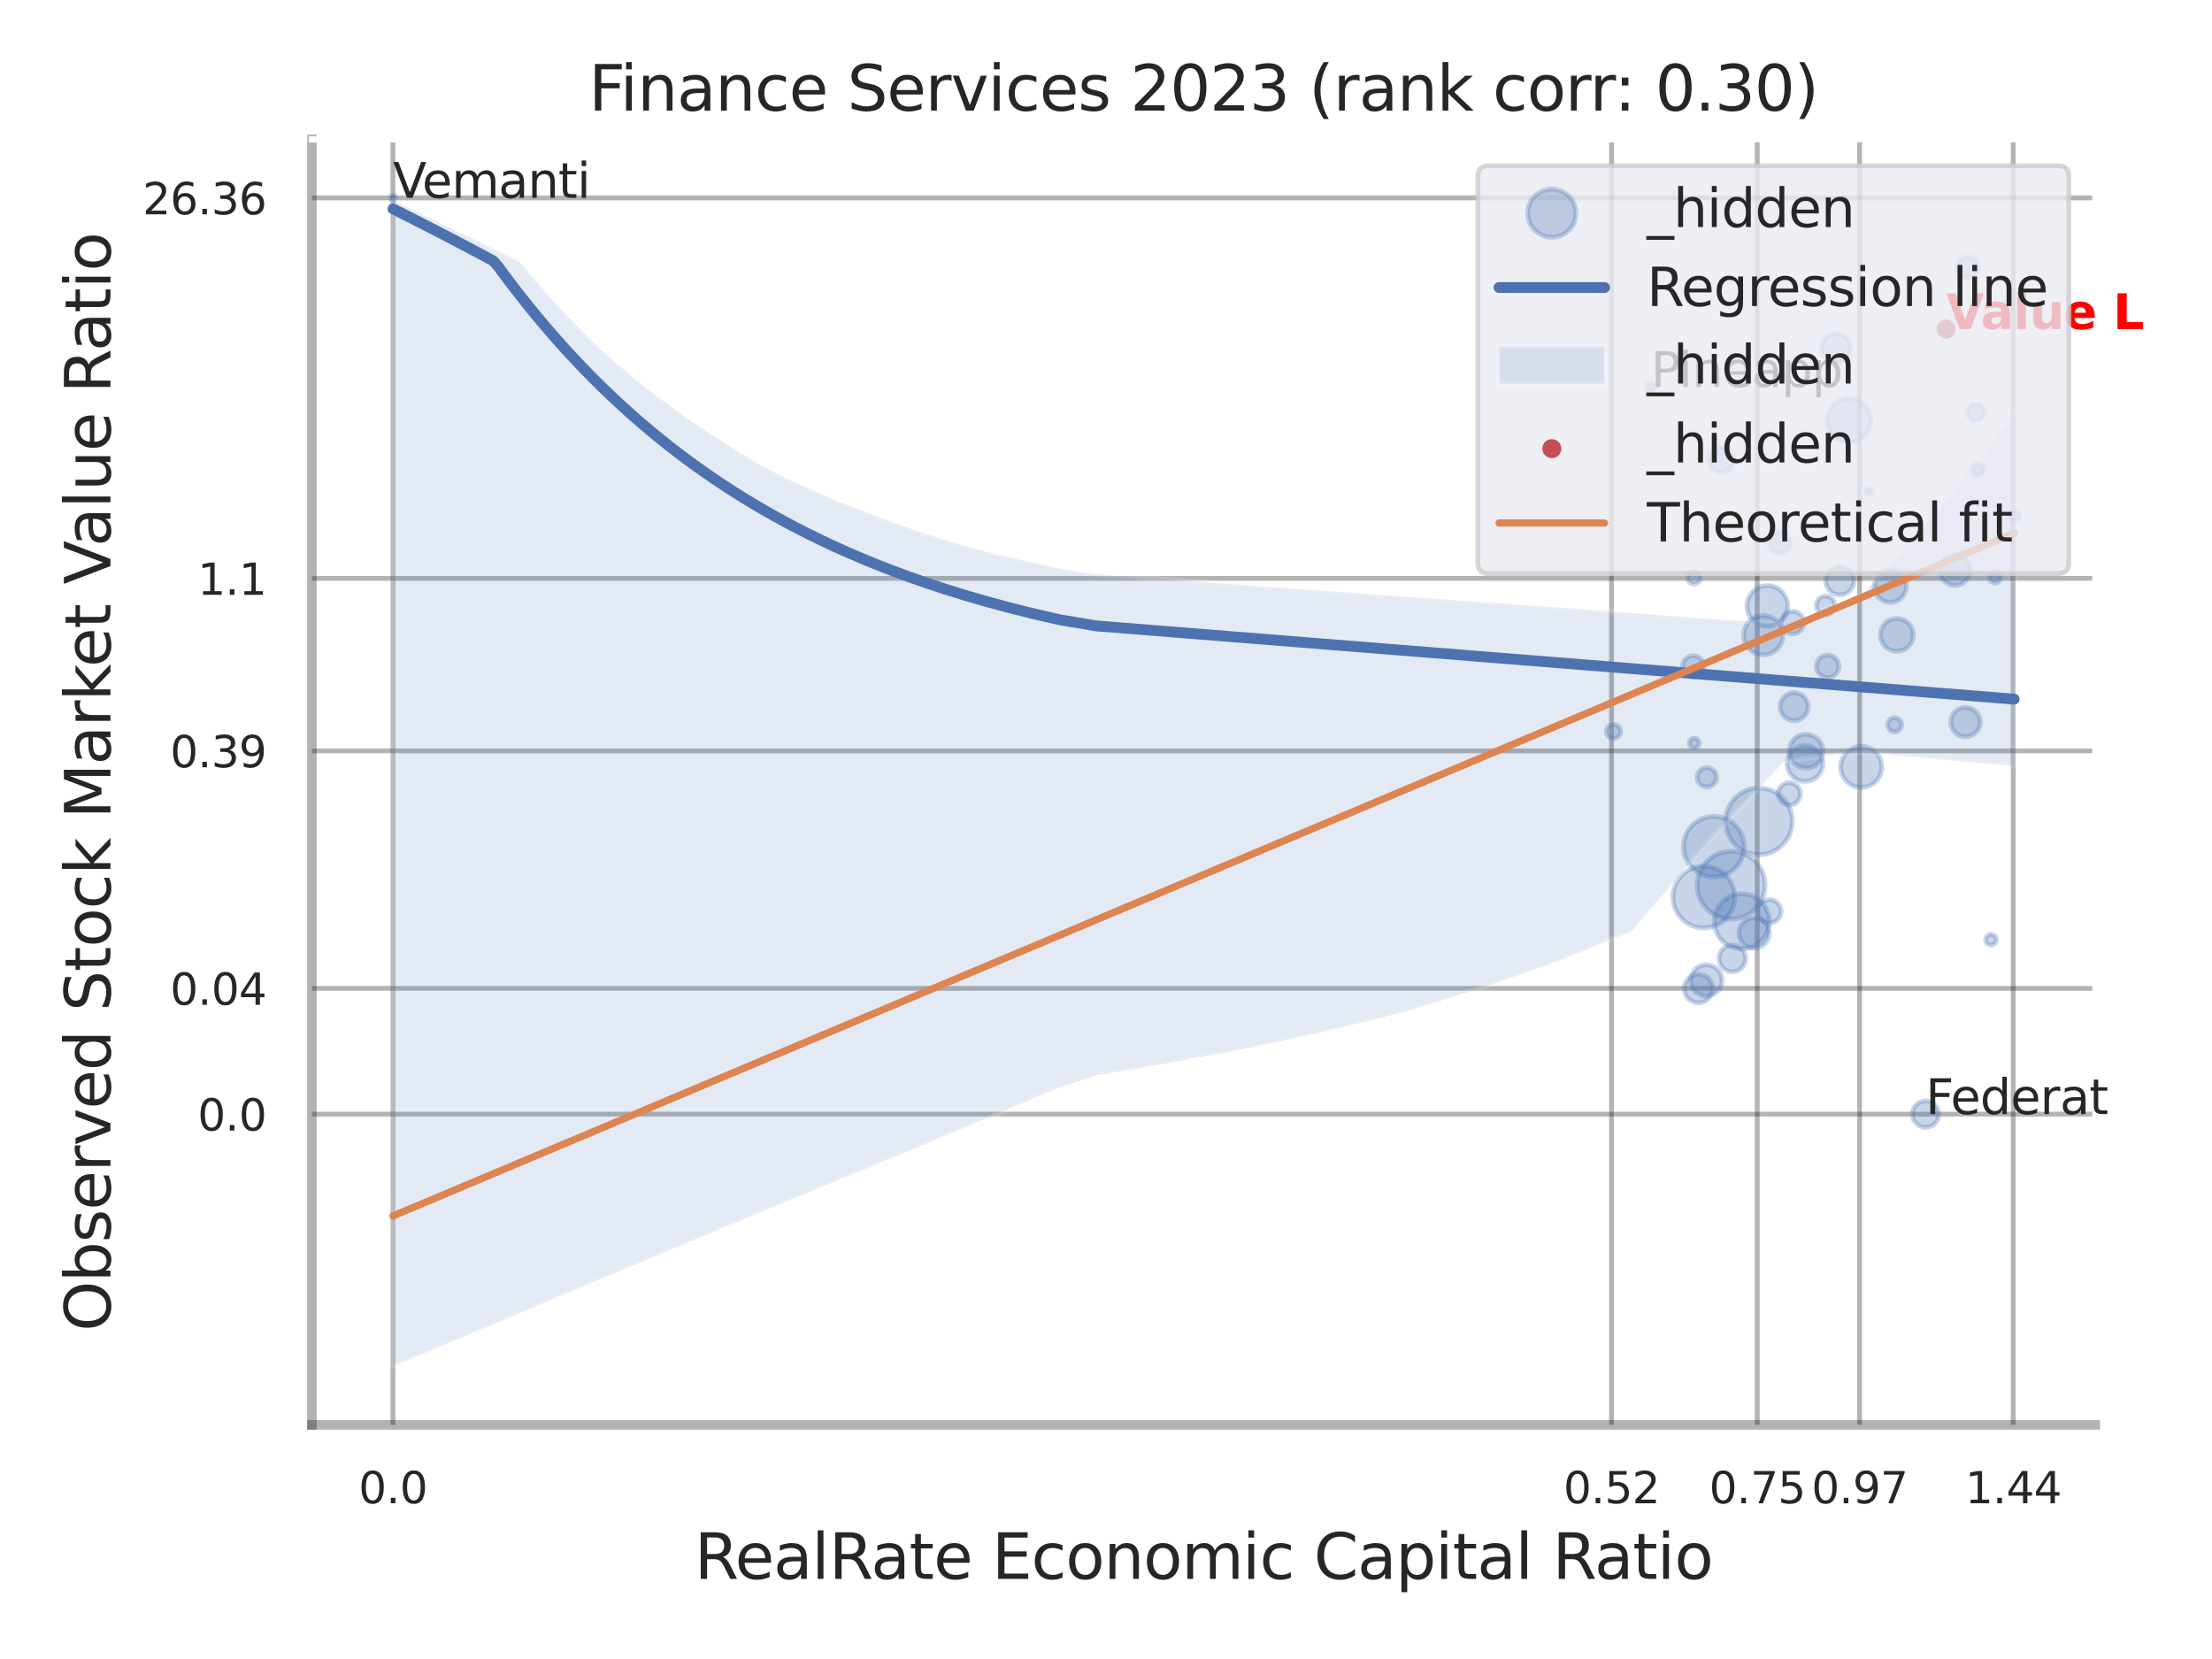 <?xml version="1.0" encoding="utf-8" standalone="no"?>
<!DOCTYPE svg PUBLIC "-//W3C//DTD SVG 1.1//EN"
  "http://www.w3.org/Graphics/SVG/1.1/DTD/svg11.dtd">
<svg xmlns:xlink="http://www.w3.org/1999/xlink" width="460.8pt" height="345.6pt" viewBox="0 0 460.8 345.6" xmlns="http://www.w3.org/2000/svg" version="1.1">
 <defs>
  <style type="text/css">*{stroke-linejoin: round; stroke-linecap: butt}</style>
 </defs>
 <g id="figure_1">
  <g id="patch_1">
   <path d="M 0 345.6 
L 460.8 345.6 
L 460.8 0 
L 0 0 
z
" style="fill: #ffffff"/>
  </g>
  <g id="axes_1">
   <g id="patch_2">
    <path d="M 64.98 296.82 
L 436.48 296.82 
L 436.48 29.04 
L 64.98 29.04 
z
" style="fill: #ffffff"/>
   </g>
   <g id="matplotlib.axis_1">
    <g id="xtick_1">
     <g id="line2d_1">
      <path d="M 81.855 296.82 
L 81.855 29.04 
" clip-path="url(#pc6d8348466)" style="fill: none; stroke: #000000; stroke-opacity: 0.3; stroke-linecap: round"/>
     </g>
     <g id="text_1">
      <!-- 0.0 -->
      <g style="fill: #262626" transform="translate(74.699 313.159) scale(0.09 -0.09)">
       <defs>
        <path id="DejaVuSans-30" d="M 2034 4250 
Q 1547 4250 1301 3770 
Q 1056 3291 1056 2328 
Q 1056 1369 1301 889 
Q 1547 409 2034 409 
Q 2525 409 2770 889 
Q 3016 1369 3016 2328 
Q 3016 3291 2770 3770 
Q 2525 4250 2034 4250 
z
M 2034 4750 
Q 2819 4750 3233 4129 
Q 3647 3509 3647 2328 
Q 3647 1150 3233 529 
Q 2819 -91 2034 -91 
Q 1250 -91 836 529 
Q 422 1150 422 2328 
Q 422 3509 836 4129 
Q 1250 4750 2034 4750 
z
" transform="scale(0.016)"/>
        <path id="DejaVuSans-2e" d="M 684 794 
L 1344 794 
L 1344 0 
L 684 0 
L 684 794 
z
" transform="scale(0.016)"/>
       </defs>
       <use xlink:href="#DejaVuSans-30"/>
       <use xlink:href="#DejaVuSans-2e" transform="translate(63.623 0)"/>
       <use xlink:href="#DejaVuSans-30" transform="translate(95.41 0)"/>
      </g>
     </g>
    </g>
    <g id="xtick_2">
     <g id="line2d_2">
      <path d="M 335.713 296.82 
L 335.713 29.04 
" clip-path="url(#pc6d8348466)" style="fill: none; stroke: #000000; stroke-opacity: 0.3; stroke-linecap: round"/>
     </g>
     <g id="text_2">
      <!-- 0.52 -->
      <g style="fill: #262626" transform="translate(325.693 313.159) scale(0.09 -0.09)">
       <defs>
        <path id="DejaVuSans-35" d="M 691 4666 
L 3169 4666 
L 3169 4134 
L 1269 4134 
L 1269 2991 
Q 1406 3038 1543 3061 
Q 1681 3084 1819 3084 
Q 2600 3084 3056 2656 
Q 3513 2228 3513 1497 
Q 3513 744 3044 326 
Q 2575 -91 1722 -91 
Q 1428 -91 1123 -41 
Q 819 9 494 109 
L 494 744 
Q 775 591 1075 516 
Q 1375 441 1709 441 
Q 2250 441 2565 725 
Q 2881 1009 2881 1497 
Q 2881 1984 2565 2268 
Q 2250 2553 1709 2553 
Q 1456 2553 1204 2497 
Q 953 2441 691 2322 
L 691 4666 
z
" transform="scale(0.016)"/>
        <path id="DejaVuSans-32" d="M 1228 531 
L 3431 531 
L 3431 0 
L 469 0 
L 469 531 
Q 828 903 1448 1529 
Q 2069 2156 2228 2338 
Q 2531 2678 2651 2914 
Q 2772 3150 2772 3378 
Q 2772 3750 2511 3984 
Q 2250 4219 1831 4219 
Q 1534 4219 1204 4116 
Q 875 4013 500 3803 
L 500 4441 
Q 881 4594 1212 4672 
Q 1544 4750 1819 4750 
Q 2544 4750 2975 4387 
Q 3406 4025 3406 3419 
Q 3406 3131 3298 2873 
Q 3191 2616 2906 2266 
Q 2828 2175 2409 1742 
Q 1991 1309 1228 531 
z
" transform="scale(0.016)"/>
       </defs>
       <use xlink:href="#DejaVuSans-30"/>
       <use xlink:href="#DejaVuSans-2e" transform="translate(63.623 0)"/>
       <use xlink:href="#DejaVuSans-35" transform="translate(95.41 0)"/>
       <use xlink:href="#DejaVuSans-32" transform="translate(159.033 0)"/>
      </g>
     </g>
    </g>
    <g id="xtick_3">
     <g id="line2d_3">
      <path d="M 366.065 296.82 
L 366.065 29.04 
" clip-path="url(#pc6d8348466)" style="fill: none; stroke: #000000; stroke-opacity: 0.3; stroke-linecap: round"/>
     </g>
     <g id="text_3">
      <!-- 0.75 -->
      <g style="fill: #262626" transform="translate(356.046 313.159) scale(0.09 -0.09)">
       <defs>
        <path id="DejaVuSans-37" d="M 525 4666 
L 3525 4666 
L 3525 4397 
L 1831 0 
L 1172 0 
L 2766 4134 
L 525 4134 
L 525 4666 
z
" transform="scale(0.016)"/>
       </defs>
       <use xlink:href="#DejaVuSans-30"/>
       <use xlink:href="#DejaVuSans-2e" transform="translate(63.623 0)"/>
       <use xlink:href="#DejaVuSans-37" transform="translate(95.41 0)"/>
       <use xlink:href="#DejaVuSans-35" transform="translate(159.033 0)"/>
      </g>
     </g>
    </g>
    <g id="xtick_4">
     <g id="line2d_4">
      <path d="M 387.394 296.82 
L 387.394 29.04 
" clip-path="url(#pc6d8348466)" style="fill: none; stroke: #000000; stroke-opacity: 0.3; stroke-linecap: round"/>
     </g>
     <g id="text_4">
      <!-- 0.97 -->
      <g style="fill: #262626" transform="translate(377.374 313.159) scale(0.09 -0.09)">
       <defs>
        <path id="DejaVuSans-39" d="M 703 97 
L 703 672 
Q 941 559 1184 500 
Q 1428 441 1663 441 
Q 2288 441 2617 861 
Q 2947 1281 2994 2138 
Q 2813 1869 2534 1725 
Q 2256 1581 1919 1581 
Q 1219 1581 811 2004 
Q 403 2428 403 3163 
Q 403 3881 828 4315 
Q 1253 4750 1959 4750 
Q 2769 4750 3195 4129 
Q 3622 3509 3622 2328 
Q 3622 1225 3098 567 
Q 2575 -91 1691 -91 
Q 1453 -91 1209 -44 
Q 966 3 703 97 
z
M 1959 2075 
Q 2384 2075 2632 2365 
Q 2881 2656 2881 3163 
Q 2881 3666 2632 3958 
Q 2384 4250 1959 4250 
Q 1534 4250 1286 3958 
Q 1038 3666 1038 3163 
Q 1038 2656 1286 2365 
Q 1534 2075 1959 2075 
z
" transform="scale(0.016)"/>
       </defs>
       <use xlink:href="#DejaVuSans-30"/>
       <use xlink:href="#DejaVuSans-2e" transform="translate(63.623 0)"/>
       <use xlink:href="#DejaVuSans-39" transform="translate(95.41 0)"/>
       <use xlink:href="#DejaVuSans-37" transform="translate(159.033 0)"/>
      </g>
     </g>
    </g>
    <g id="xtick_5">
     <g id="line2d_5">
      <path d="M 419.387 296.82 
L 419.387 29.04 
" clip-path="url(#pc6d8348466)" style="fill: none; stroke: #000000; stroke-opacity: 0.3; stroke-linecap: round"/>
     </g>
     <g id="text_5">
      <!-- 1.44 -->
      <g style="fill: #262626" transform="translate(409.368 313.159) scale(0.09 -0.09)">
       <defs>
        <path id="DejaVuSans-31" d="M 794 531 
L 1825 531 
L 1825 4091 
L 703 3866 
L 703 4441 
L 1819 4666 
L 2450 4666 
L 2450 531 
L 3481 531 
L 3481 0 
L 794 0 
L 794 531 
z
" transform="scale(0.016)"/>
        <path id="DejaVuSans-34" d="M 2419 4116 
L 825 1625 
L 2419 1625 
L 2419 4116 
z
M 2253 4666 
L 3047 4666 
L 3047 1625 
L 3713 1625 
L 3713 1100 
L 3047 1100 
L 3047 0 
L 2419 0 
L 2419 1100 
L 313 1100 
L 313 1709 
L 2253 4666 
z
" transform="scale(0.016)"/>
       </defs>
       <use xlink:href="#DejaVuSans-31"/>
       <use xlink:href="#DejaVuSans-2e" transform="translate(63.623 0)"/>
       <use xlink:href="#DejaVuSans-34" transform="translate(95.41 0)"/>
       <use xlink:href="#DejaVuSans-34" transform="translate(159.033 0)"/>
      </g>
     </g>
    </g>
    <g id="xtick_6"/>
    <g id="xtick_7"/>
    <g id="xtick_8"/>
    <g id="text_6">
     <!-- RealRate Economic Capital Ratio -->
     <g style="fill: #262626" transform="translate(144.676 328.908) scale(0.13 -0.13)">
      <defs>
       <path id="DejaVuSans-52" d="M 2841 2188 
Q 3044 2119 3236 1894 
Q 3428 1669 3622 1275 
L 4263 0 
L 3584 0 
L 2988 1197 
Q 2756 1666 2539 1819 
Q 2322 1972 1947 1972 
L 1259 1972 
L 1259 0 
L 628 0 
L 628 4666 
L 2053 4666 
Q 2853 4666 3247 4331 
Q 3641 3997 3641 3322 
Q 3641 2881 3436 2590 
Q 3231 2300 2841 2188 
z
M 1259 4147 
L 1259 2491 
L 2053 2491 
Q 2509 2491 2742 2702 
Q 2975 2913 2975 3322 
Q 2975 3731 2742 3939 
Q 2509 4147 2053 4147 
L 1259 4147 
z
" transform="scale(0.016)"/>
       <path id="DejaVuSans-65" d="M 3597 1894 
L 3597 1613 
L 953 1613 
Q 991 1019 1311 708 
Q 1631 397 2203 397 
Q 2534 397 2845 478 
Q 3156 559 3463 722 
L 3463 178 
Q 3153 47 2828 -22 
Q 2503 -91 2169 -91 
Q 1331 -91 842 396 
Q 353 884 353 1716 
Q 353 2575 817 3079 
Q 1281 3584 2069 3584 
Q 2775 3584 3186 3129 
Q 3597 2675 3597 1894 
z
M 3022 2063 
Q 3016 2534 2758 2815 
Q 2500 3097 2075 3097 
Q 1594 3097 1305 2825 
Q 1016 2553 972 2059 
L 3022 2063 
z
" transform="scale(0.016)"/>
       <path id="DejaVuSans-61" d="M 2194 1759 
Q 1497 1759 1228 1600 
Q 959 1441 959 1056 
Q 959 750 1161 570 
Q 1363 391 1709 391 
Q 2188 391 2477 730 
Q 2766 1069 2766 1631 
L 2766 1759 
L 2194 1759 
z
M 3341 1997 
L 3341 0 
L 2766 0 
L 2766 531 
Q 2569 213 2275 61 
Q 1981 -91 1556 -91 
Q 1019 -91 701 211 
Q 384 513 384 1019 
Q 384 1609 779 1909 
Q 1175 2209 1959 2209 
L 2766 2209 
L 2766 2266 
Q 2766 2663 2505 2880 
Q 2244 3097 1772 3097 
Q 1472 3097 1187 3025 
Q 903 2953 641 2809 
L 641 3341 
Q 956 3463 1253 3523 
Q 1550 3584 1831 3584 
Q 2591 3584 2966 3190 
Q 3341 2797 3341 1997 
z
" transform="scale(0.016)"/>
       <path id="DejaVuSans-6c" d="M 603 4863 
L 1178 4863 
L 1178 0 
L 603 0 
L 603 4863 
z
" transform="scale(0.016)"/>
       <path id="DejaVuSans-74" d="M 1172 4494 
L 1172 3500 
L 2356 3500 
L 2356 3053 
L 1172 3053 
L 1172 1153 
Q 1172 725 1289 603 
Q 1406 481 1766 481 
L 2356 481 
L 2356 0 
L 1766 0 
Q 1100 0 847 248 
Q 594 497 594 1153 
L 594 3053 
L 172 3053 
L 172 3500 
L 594 3500 
L 594 4494 
L 1172 4494 
z
" transform="scale(0.016)"/>
       <path id="DejaVuSans-20" transform="scale(0.016)"/>
       <path id="DejaVuSans-45" d="M 628 4666 
L 3578 4666 
L 3578 4134 
L 1259 4134 
L 1259 2753 
L 3481 2753 
L 3481 2222 
L 1259 2222 
L 1259 531 
L 3634 531 
L 3634 0 
L 628 0 
L 628 4666 
z
" transform="scale(0.016)"/>
       <path id="DejaVuSans-63" d="M 3122 3366 
L 3122 2828 
Q 2878 2963 2633 3030 
Q 2388 3097 2138 3097 
Q 1578 3097 1268 2742 
Q 959 2388 959 1747 
Q 959 1106 1268 751 
Q 1578 397 2138 397 
Q 2388 397 2633 464 
Q 2878 531 3122 666 
L 3122 134 
Q 2881 22 2623 -34 
Q 2366 -91 2075 -91 
Q 1284 -91 818 406 
Q 353 903 353 1747 
Q 353 2603 823 3093 
Q 1294 3584 2113 3584 
Q 2378 3584 2631 3529 
Q 2884 3475 3122 3366 
z
" transform="scale(0.016)"/>
       <path id="DejaVuSans-6f" d="M 1959 3097 
Q 1497 3097 1228 2736 
Q 959 2375 959 1747 
Q 959 1119 1226 758 
Q 1494 397 1959 397 
Q 2419 397 2687 759 
Q 2956 1122 2956 1747 
Q 2956 2369 2687 2733 
Q 2419 3097 1959 3097 
z
M 1959 3584 
Q 2709 3584 3137 3096 
Q 3566 2609 3566 1747 
Q 3566 888 3137 398 
Q 2709 -91 1959 -91 
Q 1206 -91 779 398 
Q 353 888 353 1747 
Q 353 2609 779 3096 
Q 1206 3584 1959 3584 
z
" transform="scale(0.016)"/>
       <path id="DejaVuSans-6e" d="M 3513 2113 
L 3513 0 
L 2938 0 
L 2938 2094 
Q 2938 2591 2744 2837 
Q 2550 3084 2163 3084 
Q 1697 3084 1428 2787 
Q 1159 2491 1159 1978 
L 1159 0 
L 581 0 
L 581 3500 
L 1159 3500 
L 1159 2956 
Q 1366 3272 1645 3428 
Q 1925 3584 2291 3584 
Q 2894 3584 3203 3211 
Q 3513 2838 3513 2113 
z
" transform="scale(0.016)"/>
       <path id="DejaVuSans-6d" d="M 3328 2828 
Q 3544 3216 3844 3400 
Q 4144 3584 4550 3584 
Q 5097 3584 5394 3201 
Q 5691 2819 5691 2113 
L 5691 0 
L 5113 0 
L 5113 2094 
Q 5113 2597 4934 2840 
Q 4756 3084 4391 3084 
Q 3944 3084 3684 2787 
Q 3425 2491 3425 1978 
L 3425 0 
L 2847 0 
L 2847 2094 
Q 2847 2600 2669 2842 
Q 2491 3084 2119 3084 
Q 1678 3084 1418 2786 
Q 1159 2488 1159 1978 
L 1159 0 
L 581 0 
L 581 3500 
L 1159 3500 
L 1159 2956 
Q 1356 3278 1631 3431 
Q 1906 3584 2284 3584 
Q 2666 3584 2933 3390 
Q 3200 3197 3328 2828 
z
" transform="scale(0.016)"/>
       <path id="DejaVuSans-69" d="M 603 3500 
L 1178 3500 
L 1178 0 
L 603 0 
L 603 3500 
z
M 603 4863 
L 1178 4863 
L 1178 4134 
L 603 4134 
L 603 4863 
z
" transform="scale(0.016)"/>
       <path id="DejaVuSans-43" d="M 4122 4306 
L 4122 3641 
Q 3803 3938 3442 4084 
Q 3081 4231 2675 4231 
Q 1875 4231 1450 3742 
Q 1025 3253 1025 2328 
Q 1025 1406 1450 917 
Q 1875 428 2675 428 
Q 3081 428 3442 575 
Q 3803 722 4122 1019 
L 4122 359 
Q 3791 134 3420 21 
Q 3050 -91 2638 -91 
Q 1578 -91 968 557 
Q 359 1206 359 2328 
Q 359 3453 968 4101 
Q 1578 4750 2638 4750 
Q 3056 4750 3426 4639 
Q 3797 4528 4122 4306 
z
" transform="scale(0.016)"/>
       <path id="DejaVuSans-70" d="M 1159 525 
L 1159 -1331 
L 581 -1331 
L 581 3500 
L 1159 3500 
L 1159 2969 
Q 1341 3281 1617 3432 
Q 1894 3584 2278 3584 
Q 2916 3584 3314 3078 
Q 3713 2572 3713 1747 
Q 3713 922 3314 415 
Q 2916 -91 2278 -91 
Q 1894 -91 1617 61 
Q 1341 213 1159 525 
z
M 3116 1747 
Q 3116 2381 2855 2742 
Q 2594 3103 2138 3103 
Q 1681 3103 1420 2742 
Q 1159 2381 1159 1747 
Q 1159 1113 1420 752 
Q 1681 391 2138 391 
Q 2594 391 2855 752 
Q 3116 1113 3116 1747 
z
" transform="scale(0.016)"/>
      </defs>
      <use xlink:href="#DejaVuSans-52"/>
      <use xlink:href="#DejaVuSans-65" transform="translate(64.982 0)"/>
      <use xlink:href="#DejaVuSans-61" transform="translate(126.506 0)"/>
      <use xlink:href="#DejaVuSans-6c" transform="translate(187.785 0)"/>
      <use xlink:href="#DejaVuSans-52" transform="translate(215.568 0)"/>
      <use xlink:href="#DejaVuSans-61" transform="translate(282.801 0)"/>
      <use xlink:href="#DejaVuSans-74" transform="translate(344.08 0)"/>
      <use xlink:href="#DejaVuSans-65" transform="translate(383.289 0)"/>
      <use xlink:href="#DejaVuSans-20" transform="translate(444.812 0)"/>
      <use xlink:href="#DejaVuSans-45" transform="translate(476.6 0)"/>
      <use xlink:href="#DejaVuSans-63" transform="translate(539.783 0)"/>
      <use xlink:href="#DejaVuSans-6f" transform="translate(594.764 0)"/>
      <use xlink:href="#DejaVuSans-6e" transform="translate(655.945 0)"/>
      <use xlink:href="#DejaVuSans-6f" transform="translate(719.324 0)"/>
      <use xlink:href="#DejaVuSans-6d" transform="translate(780.506 0)"/>
      <use xlink:href="#DejaVuSans-69" transform="translate(877.918 0)"/>
      <use xlink:href="#DejaVuSans-63" transform="translate(905.701 0)"/>
      <use xlink:href="#DejaVuSans-20" transform="translate(960.682 0)"/>
      <use xlink:href="#DejaVuSans-43" transform="translate(992.469 0)"/>
      <use xlink:href="#DejaVuSans-61" transform="translate(1062.293 0)"/>
      <use xlink:href="#DejaVuSans-70" transform="translate(1123.572 0)"/>
      <use xlink:href="#DejaVuSans-69" transform="translate(1187.049 0)"/>
      <use xlink:href="#DejaVuSans-74" transform="translate(1214.832 0)"/>
      <use xlink:href="#DejaVuSans-61" transform="translate(1254.041 0)"/>
      <use xlink:href="#DejaVuSans-6c" transform="translate(1315.32 0)"/>
      <use xlink:href="#DejaVuSans-20" transform="translate(1343.104 0)"/>
      <use xlink:href="#DejaVuSans-52" transform="translate(1374.891 0)"/>
      <use xlink:href="#DejaVuSans-61" transform="translate(1442.123 0)"/>
      <use xlink:href="#DejaVuSans-74" transform="translate(1503.402 0)"/>
      <use xlink:href="#DejaVuSans-69" transform="translate(1542.611 0)"/>
      <use xlink:href="#DejaVuSans-6f" transform="translate(1570.395 0)"/>
     </g>
    </g>
   </g>
   <g id="matplotlib.axis_2">
    <g id="ytick_1">
     <g id="line2d_6">
      <path d="M 64.98 232.087 
L 436.48 232.087 
" clip-path="url(#pc6d8348466)" style="fill: none; stroke: #000000; stroke-opacity: 0.3; stroke-linecap: round"/>
     </g>
     <g id="text_7">
      <!-- 0.0 -->
      <g style="fill: #262626" transform="translate(41.167 235.507) scale(0.09 -0.09)">
       <use xlink:href="#DejaVuSans-30"/>
       <use xlink:href="#DejaVuSans-2e" transform="translate(63.623 0)"/>
       <use xlink:href="#DejaVuSans-30" transform="translate(95.41 0)"/>
      </g>
     </g>
    </g>
    <g id="ytick_2">
     <g id="line2d_7">
      <path d="M 64.98 205.89 
L 436.48 205.89 
" clip-path="url(#pc6d8348466)" style="fill: none; stroke: #000000; stroke-opacity: 0.3; stroke-linecap: round"/>
     </g>
     <g id="text_8">
      <!-- 0.04 -->
      <g style="fill: #262626" transform="translate(35.441 209.309) scale(0.09 -0.09)">
       <use xlink:href="#DejaVuSans-30"/>
       <use xlink:href="#DejaVuSans-2e" transform="translate(63.623 0)"/>
       <use xlink:href="#DejaVuSans-30" transform="translate(95.41 0)"/>
       <use xlink:href="#DejaVuSans-34" transform="translate(159.033 0)"/>
      </g>
     </g>
    </g>
    <g id="ytick_3">
     <g id="line2d_8">
      <path d="M 64.98 156.42 
L 436.48 156.42 
" clip-path="url(#pc6d8348466)" style="fill: none; stroke: #000000; stroke-opacity: 0.3; stroke-linecap: round"/>
     </g>
     <g id="text_9">
      <!-- 0.39 -->
      <g style="fill: #262626" transform="translate(35.441 159.839) scale(0.09 -0.09)">
       <defs>
        <path id="DejaVuSans-33" d="M 2597 2516 
Q 3050 2419 3304 2112 
Q 3559 1806 3559 1356 
Q 3559 666 3084 287 
Q 2609 -91 1734 -91 
Q 1441 -91 1130 -33 
Q 819 25 488 141 
L 488 750 
Q 750 597 1062 519 
Q 1375 441 1716 441 
Q 2309 441 2620 675 
Q 2931 909 2931 1356 
Q 2931 1769 2642 2001 
Q 2353 2234 1838 2234 
L 1294 2234 
L 1294 2753 
L 1863 2753 
Q 2328 2753 2575 2939 
Q 2822 3125 2822 3475 
Q 2822 3834 2567 4026 
Q 2313 4219 1838 4219 
Q 1578 4219 1281 4162 
Q 984 4106 628 3988 
L 628 4550 
Q 988 4650 1302 4700 
Q 1616 4750 1894 4750 
Q 2613 4750 3031 4423 
Q 3450 4097 3450 3541 
Q 3450 3153 3228 2886 
Q 3006 2619 2597 2516 
z
" transform="scale(0.016)"/>
       </defs>
       <use xlink:href="#DejaVuSans-30"/>
       <use xlink:href="#DejaVuSans-2e" transform="translate(63.623 0)"/>
       <use xlink:href="#DejaVuSans-33" transform="translate(95.41 0)"/>
       <use xlink:href="#DejaVuSans-39" transform="translate(159.033 0)"/>
      </g>
     </g>
    </g>
    <g id="ytick_4">
     <g id="line2d_9">
      <path d="M 64.98 120.491 
L 436.48 120.491 
" clip-path="url(#pc6d8348466)" style="fill: none; stroke: #000000; stroke-opacity: 0.3; stroke-linecap: round"/>
     </g>
     <g id="text_10">
      <!-- 1.1 -->
      <g style="fill: #262626" transform="translate(41.167 123.91) scale(0.09 -0.09)">
       <use xlink:href="#DejaVuSans-31"/>
       <use xlink:href="#DejaVuSans-2e" transform="translate(63.623 0)"/>
       <use xlink:href="#DejaVuSans-31" transform="translate(95.41 0)"/>
      </g>
     </g>
    </g>
    <g id="ytick_5">
     <g id="line2d_10">
      <path d="M 64.98 41.227 
L 436.48 41.227 
" clip-path="url(#pc6d8348466)" style="fill: none; stroke: #000000; stroke-opacity: 0.3; stroke-linecap: round"/>
     </g>
     <g id="text_11">
      <!-- 26.36 -->
      <g style="fill: #262626" transform="translate(29.715 44.646) scale(0.09 -0.09)">
       <defs>
        <path id="DejaVuSans-36" d="M 2113 2584 
Q 1688 2584 1439 2293 
Q 1191 2003 1191 1497 
Q 1191 994 1439 701 
Q 1688 409 2113 409 
Q 2538 409 2786 701 
Q 3034 994 3034 1497 
Q 3034 2003 2786 2293 
Q 2538 2584 2113 2584 
z
M 3366 4563 
L 3366 3988 
Q 3128 4100 2886 4159 
Q 2644 4219 2406 4219 
Q 1781 4219 1451 3797 
Q 1122 3375 1075 2522 
Q 1259 2794 1537 2939 
Q 1816 3084 2150 3084 
Q 2853 3084 3261 2657 
Q 3669 2231 3669 1497 
Q 3669 778 3244 343 
Q 2819 -91 2113 -91 
Q 1303 -91 875 529 
Q 447 1150 447 2328 
Q 447 3434 972 4092 
Q 1497 4750 2381 4750 
Q 2619 4750 2861 4703 
Q 3103 4656 3366 4563 
z
" transform="scale(0.016)"/>
       </defs>
       <use xlink:href="#DejaVuSans-32"/>
       <use xlink:href="#DejaVuSans-36" transform="translate(63.623 0)"/>
       <use xlink:href="#DejaVuSans-2e" transform="translate(127.246 0)"/>
       <use xlink:href="#DejaVuSans-33" transform="translate(159.033 0)"/>
       <use xlink:href="#DejaVuSans-36" transform="translate(222.656 0)"/>
      </g>
     </g>
    </g>
    <g id="ytick_6"/>
    <g id="ytick_7"/>
    <g id="ytick_8"/>
    <g id="ytick_9"/>
    <g id="text_12">
     <!-- Observed Stock Market Value Ratio -->
     <g style="fill: #262626" transform="translate(23.011 277.332) rotate(-90) scale(0.13 -0.13)">
      <defs>
       <path id="DejaVuSans-4f" d="M 2522 4238 
Q 1834 4238 1429 3725 
Q 1025 3213 1025 2328 
Q 1025 1447 1429 934 
Q 1834 422 2522 422 
Q 3209 422 3611 934 
Q 4013 1447 4013 2328 
Q 4013 3213 3611 3725 
Q 3209 4238 2522 4238 
z
M 2522 4750 
Q 3503 4750 4090 4092 
Q 4678 3434 4678 2328 
Q 4678 1225 4090 567 
Q 3503 -91 2522 -91 
Q 1538 -91 948 565 
Q 359 1222 359 2328 
Q 359 3434 948 4092 
Q 1538 4750 2522 4750 
z
" transform="scale(0.016)"/>
       <path id="DejaVuSans-62" d="M 3116 1747 
Q 3116 2381 2855 2742 
Q 2594 3103 2138 3103 
Q 1681 3103 1420 2742 
Q 1159 2381 1159 1747 
Q 1159 1113 1420 752 
Q 1681 391 2138 391 
Q 2594 391 2855 752 
Q 3116 1113 3116 1747 
z
M 1159 2969 
Q 1341 3281 1617 3432 
Q 1894 3584 2278 3584 
Q 2916 3584 3314 3078 
Q 3713 2572 3713 1747 
Q 3713 922 3314 415 
Q 2916 -91 2278 -91 
Q 1894 -91 1617 61 
Q 1341 213 1159 525 
L 1159 0 
L 581 0 
L 581 4863 
L 1159 4863 
L 1159 2969 
z
" transform="scale(0.016)"/>
       <path id="DejaVuSans-73" d="M 2834 3397 
L 2834 2853 
Q 2591 2978 2328 3040 
Q 2066 3103 1784 3103 
Q 1356 3103 1142 2972 
Q 928 2841 928 2578 
Q 928 2378 1081 2264 
Q 1234 2150 1697 2047 
L 1894 2003 
Q 2506 1872 2764 1633 
Q 3022 1394 3022 966 
Q 3022 478 2636 193 
Q 2250 -91 1575 -91 
Q 1294 -91 989 -36 
Q 684 19 347 128 
L 347 722 
Q 666 556 975 473 
Q 1284 391 1588 391 
Q 1994 391 2212 530 
Q 2431 669 2431 922 
Q 2431 1156 2273 1281 
Q 2116 1406 1581 1522 
L 1381 1569 
Q 847 1681 609 1914 
Q 372 2147 372 2553 
Q 372 3047 722 3315 
Q 1072 3584 1716 3584 
Q 2034 3584 2315 3537 
Q 2597 3491 2834 3397 
z
" transform="scale(0.016)"/>
       <path id="DejaVuSans-72" d="M 2631 2963 
Q 2534 3019 2420 3045 
Q 2306 3072 2169 3072 
Q 1681 3072 1420 2755 
Q 1159 2438 1159 1844 
L 1159 0 
L 581 0 
L 581 3500 
L 1159 3500 
L 1159 2956 
Q 1341 3275 1631 3429 
Q 1922 3584 2338 3584 
Q 2397 3584 2469 3576 
Q 2541 3569 2628 3553 
L 2631 2963 
z
" transform="scale(0.016)"/>
       <path id="DejaVuSans-76" d="M 191 3500 
L 800 3500 
L 1894 563 
L 2988 3500 
L 3597 3500 
L 2284 0 
L 1503 0 
L 191 3500 
z
" transform="scale(0.016)"/>
       <path id="DejaVuSans-64" d="M 2906 2969 
L 2906 4863 
L 3481 4863 
L 3481 0 
L 2906 0 
L 2906 525 
Q 2725 213 2448 61 
Q 2172 -91 1784 -91 
Q 1150 -91 751 415 
Q 353 922 353 1747 
Q 353 2572 751 3078 
Q 1150 3584 1784 3584 
Q 2172 3584 2448 3432 
Q 2725 3281 2906 2969 
z
M 947 1747 
Q 947 1113 1208 752 
Q 1469 391 1925 391 
Q 2381 391 2643 752 
Q 2906 1113 2906 1747 
Q 2906 2381 2643 2742 
Q 2381 3103 1925 3103 
Q 1469 3103 1208 2742 
Q 947 2381 947 1747 
z
" transform="scale(0.016)"/>
       <path id="DejaVuSans-53" d="M 3425 4513 
L 3425 3897 
Q 3066 4069 2747 4153 
Q 2428 4238 2131 4238 
Q 1616 4238 1336 4038 
Q 1056 3838 1056 3469 
Q 1056 3159 1242 3001 
Q 1428 2844 1947 2747 
L 2328 2669 
Q 3034 2534 3370 2195 
Q 3706 1856 3706 1288 
Q 3706 609 3251 259 
Q 2797 -91 1919 -91 
Q 1588 -91 1214 -16 
Q 841 59 441 206 
L 441 856 
Q 825 641 1194 531 
Q 1563 422 1919 422 
Q 2459 422 2753 634 
Q 3047 847 3047 1241 
Q 3047 1584 2836 1778 
Q 2625 1972 2144 2069 
L 1759 2144 
Q 1053 2284 737 2584 
Q 422 2884 422 3419 
Q 422 4038 858 4394 
Q 1294 4750 2059 4750 
Q 2388 4750 2728 4690 
Q 3069 4631 3425 4513 
z
" transform="scale(0.016)"/>
       <path id="DejaVuSans-6b" d="M 581 4863 
L 1159 4863 
L 1159 1991 
L 2875 3500 
L 3609 3500 
L 1753 1863 
L 3688 0 
L 2938 0 
L 1159 1709 
L 1159 0 
L 581 0 
L 581 4863 
z
" transform="scale(0.016)"/>
       <path id="DejaVuSans-4d" d="M 628 4666 
L 1569 4666 
L 2759 1491 
L 3956 4666 
L 4897 4666 
L 4897 0 
L 4281 0 
L 4281 4097 
L 3078 897 
L 2444 897 
L 1241 4097 
L 1241 0 
L 628 0 
L 628 4666 
z
" transform="scale(0.016)"/>
       <path id="DejaVuSans-56" d="M 1831 0 
L 50 4666 
L 709 4666 
L 2188 738 
L 3669 4666 
L 4325 4666 
L 2547 0 
L 1831 0 
z
" transform="scale(0.016)"/>
       <path id="DejaVuSans-75" d="M 544 1381 
L 544 3500 
L 1119 3500 
L 1119 1403 
Q 1119 906 1312 657 
Q 1506 409 1894 409 
Q 2359 409 2629 706 
Q 2900 1003 2900 1516 
L 2900 3500 
L 3475 3500 
L 3475 0 
L 2900 0 
L 2900 538 
Q 2691 219 2414 64 
Q 2138 -91 1772 -91 
Q 1169 -91 856 284 
Q 544 659 544 1381 
z
M 1991 3584 
L 1991 3584 
z
" transform="scale(0.016)"/>
      </defs>
      <use xlink:href="#DejaVuSans-4f"/>
      <use xlink:href="#DejaVuSans-62" transform="translate(78.711 0)"/>
      <use xlink:href="#DejaVuSans-73" transform="translate(142.188 0)"/>
      <use xlink:href="#DejaVuSans-65" transform="translate(194.287 0)"/>
      <use xlink:href="#DejaVuSans-72" transform="translate(255.811 0)"/>
      <use xlink:href="#DejaVuSans-76" transform="translate(296.924 0)"/>
      <use xlink:href="#DejaVuSans-65" transform="translate(356.104 0)"/>
      <use xlink:href="#DejaVuSans-64" transform="translate(417.627 0)"/>
      <use xlink:href="#DejaVuSans-20" transform="translate(481.104 0)"/>
      <use xlink:href="#DejaVuSans-53" transform="translate(512.891 0)"/>
      <use xlink:href="#DejaVuSans-74" transform="translate(576.367 0)"/>
      <use xlink:href="#DejaVuSans-6f" transform="translate(615.576 0)"/>
      <use xlink:href="#DejaVuSans-63" transform="translate(676.758 0)"/>
      <use xlink:href="#DejaVuSans-6b" transform="translate(731.738 0)"/>
      <use xlink:href="#DejaVuSans-20" transform="translate(789.648 0)"/>
      <use xlink:href="#DejaVuSans-4d" transform="translate(821.436 0)"/>
      <use xlink:href="#DejaVuSans-61" transform="translate(907.715 0)"/>
      <use xlink:href="#DejaVuSans-72" transform="translate(968.994 0)"/>
      <use xlink:href="#DejaVuSans-6b" transform="translate(1010.107 0)"/>
      <use xlink:href="#DejaVuSans-65" transform="translate(1064.393 0)"/>
      <use xlink:href="#DejaVuSans-74" transform="translate(1125.916 0)"/>
      <use xlink:href="#DejaVuSans-20" transform="translate(1165.125 0)"/>
      <use xlink:href="#DejaVuSans-56" transform="translate(1196.912 0)"/>
      <use xlink:href="#DejaVuSans-61" transform="translate(1257.57 0)"/>
      <use xlink:href="#DejaVuSans-6c" transform="translate(1318.85 0)"/>
      <use xlink:href="#DejaVuSans-75" transform="translate(1346.633 0)"/>
      <use xlink:href="#DejaVuSans-65" transform="translate(1410.012 0)"/>
      <use xlink:href="#DejaVuSans-20" transform="translate(1471.535 0)"/>
      <use xlink:href="#DejaVuSans-52" transform="translate(1503.322 0)"/>
      <use xlink:href="#DejaVuSans-61" transform="translate(1570.555 0)"/>
      <use xlink:href="#DejaVuSans-74" transform="translate(1631.834 0)"/>
      <use xlink:href="#DejaVuSans-69" transform="translate(1671.043 0)"/>
      <use xlink:href="#DejaVuSans-6f" transform="translate(1698.826 0)"/>
     </g>
    </g>
   </g>
   <g id="PathCollection_1">
    <path d="M 368.6 192.273 
C 369.245 192.273 369.863 192.017 370.319 191.561 
C 370.775 191.105 371.031 190.487 371.031 189.842 
C 371.031 189.197 370.775 188.579 370.319 188.123 
C 369.863 187.667 369.245 187.411 368.6 187.411 
C 367.955 187.411 367.337 187.667 366.881 188.123 
C 366.425 188.579 366.169 189.197 366.169 189.842 
C 366.169 190.487 366.425 191.105 366.881 191.561 
C 367.337 192.017 367.955 192.273 368.6 192.273 
z
" clip-path="url(#pc6d8348466)" style="fill: #4c72b0; fill-opacity: 0.3; stroke: #4c72b0; stroke-opacity: 0.3"/>
    <path d="M 405.418 70.035 
C 405.81 70.035 406.186 69.879 406.464 69.601 
C 406.741 69.324 406.897 68.948 406.897 68.555 
C 406.897 68.163 406.741 67.787 406.464 67.509 
C 406.186 67.232 405.81 67.076 405.418 67.076 
C 405.025 67.076 404.649 67.232 404.372 67.509 
C 404.094 67.787 403.939 68.163 403.939 68.555 
C 403.939 68.948 404.094 69.324 404.372 69.601 
C 404.649 69.879 405.025 70.035 405.418 70.035 
z
" clip-path="url(#pc6d8348466)" style="fill: #4c72b0; fill-opacity: 0.3; stroke: #4c72b0; stroke-opacity: 0.3"/>
    <path d="M 415.59 121.458 
C 415.906 121.458 416.209 121.332 416.432 121.109 
C 416.656 120.885 416.781 120.582 416.781 120.266 
C 416.781 119.95 416.656 119.647 416.432 119.424 
C 416.209 119.201 415.906 119.075 415.59 119.075 
C 415.274 119.075 414.971 119.201 414.748 119.424 
C 414.524 119.647 414.399 119.95 414.399 120.266 
C 414.399 120.582 414.524 120.885 414.748 121.109 
C 414.971 121.332 415.274 121.458 415.59 121.458 
z
" clip-path="url(#pc6d8348466)" style="fill: #4c72b0; fill-opacity: 0.3; stroke: #4c72b0; stroke-opacity: 0.3"/>
    <path d="M 357.032 182.693 
C 358.708 182.693 360.314 182.027 361.499 180.842 
C 362.683 179.658 363.349 178.051 363.349 176.376 
C 363.349 174.701 362.683 173.094 361.499 171.909 
C 360.314 170.725 358.708 170.059 357.032 170.059 
C 355.357 170.059 353.75 170.725 352.566 171.909 
C 351.381 173.094 350.716 174.701 350.716 176.376 
C 350.716 178.051 351.381 179.658 352.566 180.842 
C 353.75 182.027 355.357 182.693 357.032 182.693 
z
" clip-path="url(#pc6d8348466)" style="fill: #4c72b0; fill-opacity: 0.3; stroke: #4c72b0; stroke-opacity: 0.3"/>
    <path d="M 373.745 150.141 
C 374.521 150.141 375.265 149.832 375.814 149.284 
C 376.362 148.735 376.671 147.991 376.671 147.215 
C 376.671 146.439 376.362 145.695 375.814 145.146 
C 375.265 144.598 374.521 144.29 373.745 144.29 
C 372.969 144.29 372.225 144.598 371.677 145.146 
C 371.128 145.695 370.82 146.439 370.82 147.215 
C 370.82 147.991 371.128 148.735 371.677 149.284 
C 372.225 149.832 372.969 150.141 373.745 150.141 
z
" clip-path="url(#pc6d8348466)" style="fill: #4c72b0; fill-opacity: 0.3; stroke: #4c72b0; stroke-opacity: 0.3"/>
    <path d="M 360.885 202.435 
C 361.622 202.435 362.329 202.142 362.85 201.621 
C 363.371 201.1 363.664 200.393 363.664 199.657 
C 363.664 198.92 363.371 198.213 362.85 197.692 
C 362.329 197.171 361.622 196.878 360.885 196.878 
C 360.149 196.878 359.442 197.171 358.921 197.692 
C 358.4 198.213 358.107 198.92 358.107 199.657 
C 358.107 200.393 358.4 201.1 358.921 201.621 
C 359.442 202.142 360.149 202.435 360.885 202.435 
z
" clip-path="url(#pc6d8348466)" style="fill: #4c72b0; fill-opacity: 0.3; stroke: #4c72b0; stroke-opacity: 0.3"/>
    <path d="M 411.623 87.608 
C 412.082 87.608 412.522 87.425 412.846 87.101 
C 413.171 86.776 413.353 86.336 413.353 85.877 
C 413.353 85.418 413.171 84.978 412.846 84.653 
C 412.522 84.329 412.082 84.147 411.623 84.147 
C 411.164 84.147 410.724 84.329 410.399 84.653 
C 410.075 84.978 409.892 85.418 409.892 85.877 
C 409.892 86.336 410.075 86.776 410.399 87.101 
C 410.724 87.425 411.164 87.608 411.623 87.608 
z
" clip-path="url(#pc6d8348466)" style="fill: #4c72b0; fill-opacity: 0.3; stroke: #4c72b0; stroke-opacity: 0.3"/>
    <path d="M 387.729 164.058 
C 388.865 164.058 389.956 163.606 390.76 162.802 
C 391.563 161.998 392.015 160.908 392.015 159.771 
C 392.015 158.635 391.563 157.544 390.76 156.74 
C 389.956 155.937 388.865 155.485 387.729 155.485 
C 386.592 155.485 385.502 155.937 384.698 156.74 
C 383.894 157.544 383.442 158.635 383.442 159.771 
C 383.442 160.908 383.894 161.998 384.698 162.802 
C 385.502 163.606 386.592 164.058 387.729 164.058 
z
" clip-path="url(#pc6d8348466)" style="fill: #4c72b0; fill-opacity: 0.3; stroke: #4c72b0; stroke-opacity: 0.3"/>
    <path d="M 376.014 162.779 
C 377.005 162.779 377.956 162.385 378.657 161.684 
C 379.358 160.983 379.751 160.033 379.751 159.042 
C 379.751 158.051 379.358 157.1 378.657 156.399 
C 377.956 155.698 377.005 155.305 376.014 155.305 
C 375.023 155.305 374.072 155.698 373.372 156.399 
C 372.671 157.1 372.277 158.051 372.277 159.042 
C 372.277 160.033 372.671 160.983 373.372 161.684 
C 374.072 162.385 375.023 162.779 376.014 162.779 
z
" clip-path="url(#pc6d8348466)" style="fill: #4c72b0; fill-opacity: 0.3; stroke: #4c72b0; stroke-opacity: 0.3"/>
    <path d="M 395.133 135.69 
C 396.041 135.69 396.913 135.329 397.555 134.687 
C 398.197 134.045 398.558 133.173 398.558 132.265 
C 398.558 131.357 398.197 130.485 397.555 129.843 
C 396.913 129.201 396.041 128.84 395.133 128.84 
C 394.225 128.84 393.354 129.201 392.711 129.843 
C 392.069 130.485 391.708 131.357 391.708 132.265 
C 391.708 133.173 392.069 134.045 392.711 134.687 
C 393.354 135.329 394.225 135.69 395.133 135.69 
z
" clip-path="url(#pc6d8348466)" style="fill: #4c72b0; fill-opacity: 0.3; stroke: #4c72b0; stroke-opacity: 0.3"/>
    <path d="M 411.934 99.089 
C 412.263 99.089 412.578 98.959 412.811 98.726 
C 413.043 98.494 413.174 98.179 413.174 97.85 
C 413.174 97.522 413.043 97.206 412.811 96.974 
C 412.578 96.742 412.263 96.611 411.934 96.611 
C 411.606 96.611 411.291 96.742 411.058 96.974 
C 410.826 97.206 410.695 97.522 410.695 97.85 
C 410.695 98.179 410.826 98.494 411.058 98.726 
C 411.291 98.959 411.606 99.089 411.934 99.089 
z
" clip-path="url(#pc6d8348466)" style="fill: #4c72b0; fill-opacity: 0.3; stroke: #4c72b0; stroke-opacity: 0.3"/>
    <path d="M 401.131 234.851 
C 401.864 234.851 402.567 234.56 403.086 234.041 
C 403.604 233.523 403.895 232.82 403.895 232.087 
C 403.895 231.354 403.604 230.651 403.086 230.132 
C 402.567 229.614 401.864 229.323 401.131 229.323 
C 400.398 229.323 399.695 229.614 399.177 230.132 
C 398.659 230.651 398.368 231.354 398.368 232.087 
C 398.368 232.82 398.659 233.523 399.177 234.041 
C 399.695 234.56 400.398 234.851 401.131 234.851 
z
" clip-path="url(#pc6d8348466)" style="fill: #4c72b0; fill-opacity: 0.3; stroke: #4c72b0; stroke-opacity: 0.3"/>
    <path d="M 394.69 152.459 
C 395.079 152.459 395.451 152.304 395.726 152.03 
C 396 151.755 396.155 151.383 396.155 150.994 
C 396.155 150.606 396 150.233 395.726 149.959 
C 395.451 149.684 395.079 149.53 394.69 149.53 
C 394.302 149.53 393.929 149.684 393.654 149.959 
C 393.38 150.233 393.226 150.606 393.226 150.994 
C 393.226 151.383 393.38 151.755 393.654 152.03 
C 393.929 152.304 394.302 152.459 394.69 152.459 
z
" clip-path="url(#pc6d8348466)" style="fill: #4c72b0; fill-opacity: 0.3; stroke: #4c72b0; stroke-opacity: 0.3"/>
    <path d="M 368.177 130.483 
C 369.303 130.483 370.383 130.035 371.18 129.239 
C 371.976 128.442 372.424 127.362 372.424 126.236 
C 372.424 125.109 371.976 124.029 371.18 123.233 
C 370.383 122.436 369.303 121.989 368.177 121.989 
C 367.05 121.989 365.97 122.436 365.174 123.233 
C 364.377 124.029 363.93 125.109 363.93 126.236 
C 363.93 127.362 364.377 128.442 365.174 129.239 
C 365.97 130.035 367.05 130.483 368.177 130.483 
z
" clip-path="url(#pc6d8348466)" style="fill: #4c72b0; fill-opacity: 0.3; stroke: #4c72b0; stroke-opacity: 0.3"/>
    <path d="M 407.232 121.958 
C 408.074 121.958 408.882 121.623 409.478 121.028 
C 410.073 120.432 410.408 119.624 410.408 118.782 
C 410.408 117.94 410.073 117.132 409.478 116.537 
C 408.882 115.941 408.074 115.607 407.232 115.607 
C 406.39 115.607 405.582 115.941 404.987 116.537 
C 404.391 117.132 404.057 117.94 404.057 118.782 
C 404.057 119.624 404.391 120.432 404.987 121.028 
C 405.582 121.623 406.39 121.958 407.232 121.958 
z
" clip-path="url(#pc6d8348466)" style="fill: #4c72b0; fill-opacity: 0.3; stroke: #4c72b0; stroke-opacity: 0.3"/>
    <path d="M 389.296 103.027 
C 389.473 103.027 389.641 102.957 389.766 102.833 
C 389.891 102.708 389.961 102.539 389.961 102.363 
C 389.961 102.187 389.891 102.018 389.766 101.893 
C 389.641 101.769 389.473 101.699 389.296 101.699 
C 389.12 101.699 388.951 101.769 388.827 101.893 
C 388.702 102.018 388.632 102.187 388.632 102.363 
C 388.632 102.539 388.702 102.708 388.827 102.833 
C 388.951 102.957 389.12 103.027 389.296 103.027 
z
" clip-path="url(#pc6d8348466)" style="fill: #4c72b0; fill-opacity: 0.3; stroke: #4c72b0; stroke-opacity: 0.3"/>
    <path d="M 409.903 57.909 
C 410.482 57.909 411.037 57.679 411.447 57.269 
C 411.857 56.86 412.087 56.304 412.087 55.725 
C 412.087 55.145 411.857 54.59 411.447 54.18 
C 411.037 53.771 410.482 53.541 409.903 53.541 
C 409.323 53.541 408.768 53.771 408.358 54.18 
C 407.948 54.59 407.718 55.145 407.718 55.725 
C 407.718 56.304 407.948 56.86 408.358 57.269 
C 408.768 57.679 409.323 57.909 409.903 57.909 
z
" clip-path="url(#pc6d8348466)" style="fill: #4c72b0; fill-opacity: 0.3; stroke: #4c72b0; stroke-opacity: 0.3"/>
    <path d="M 382.487 75.538 
C 383.288 75.538 384.057 75.22 384.624 74.653 
C 385.19 74.086 385.509 73.317 385.509 72.516 
C 385.509 71.714 385.19 70.946 384.624 70.379 
C 384.057 69.812 383.288 69.494 382.487 69.494 
C 381.685 69.494 380.916 69.812 380.35 70.379 
C 379.783 70.946 379.465 71.714 379.465 72.516 
C 379.465 73.317 379.783 74.086 380.35 74.653 
C 380.916 75.22 381.685 75.538 382.487 75.538 
z
" clip-path="url(#pc6d8348466)" style="fill: #4c72b0; fill-opacity: 0.3; stroke: #4c72b0; stroke-opacity: 0.3"/>
    <path d="M 365.405 197.538 
C 366.243 197.538 367.047 197.205 367.64 196.612 
C 368.233 196.019 368.566 195.215 368.566 194.377 
C 368.566 193.538 368.233 192.734 367.64 192.141 
C 367.047 191.549 366.243 191.215 365.405 191.215 
C 364.566 191.215 363.762 191.549 363.169 192.141 
C 362.577 192.734 362.244 193.538 362.244 194.377 
C 362.244 195.215 362.577 196.019 363.169 196.612 
C 363.762 197.205 364.566 197.538 365.405 197.538 
z
" clip-path="url(#pc6d8348466)" style="fill: #4c72b0; fill-opacity: 0.3; stroke: #4c72b0; stroke-opacity: 0.3"/>
    <path d="M 385.15 92.16 
C 386.371 92.16 387.541 91.675 388.404 90.813 
C 389.267 89.95 389.752 88.779 389.752 87.559 
C 389.752 86.339 389.267 85.168 388.404 84.305 
C 387.541 83.442 386.371 82.957 385.15 82.957 
C 383.93 82.957 382.76 83.442 381.897 84.305 
C 381.034 85.168 380.549 86.339 380.549 87.559 
C 380.549 88.779 381.034 89.95 381.897 90.813 
C 382.76 91.675 383.93 92.16 385.15 92.16 
z
" clip-path="url(#pc6d8348466)" style="fill: #4c72b0; fill-opacity: 0.3; stroke: #4c72b0; stroke-opacity: 0.3"/>
    <path d="M 409.448 153.494 
C 410.261 153.494 411.041 153.171 411.617 152.596 
C 412.192 152.021 412.515 151.241 412.515 150.428 
C 412.515 149.614 412.192 148.834 411.617 148.259 
C 411.041 147.684 410.261 147.361 409.448 147.361 
C 408.635 147.361 407.855 147.684 407.28 148.259 
C 406.704 148.834 406.381 149.614 406.381 150.428 
C 406.381 151.241 406.704 152.021 407.28 152.596 
C 407.855 153.171 408.635 153.494 409.448 153.494 
z
" clip-path="url(#pc6d8348466)" style="fill: #4c72b0; fill-opacity: 0.3; stroke: #4c72b0; stroke-opacity: 0.3"/>
    <path d="M 366.421 178.045 
C 368.266 178.045 370.036 177.312 371.34 176.007 
C 372.645 174.702 373.378 172.933 373.378 171.088 
C 373.378 169.243 372.645 167.473 371.34 166.168 
C 370.036 164.864 368.266 164.131 366.421 164.131 
C 364.576 164.131 362.807 164.864 361.502 166.168 
C 360.197 167.473 359.464 169.243 359.464 171.088 
C 359.464 172.933 360.197 174.702 361.502 176.007 
C 362.807 177.312 364.576 178.045 366.421 178.045 
z
" clip-path="url(#pc6d8348466)" style="fill: #4c72b0; fill-opacity: 0.3; stroke: #4c72b0; stroke-opacity: 0.3"/>
    <path d="M 414.763 196.878 
C 415.059 196.878 415.343 196.76 415.552 196.551 
C 415.761 196.342 415.879 196.058 415.879 195.762 
C 415.879 195.467 415.761 195.183 415.552 194.974 
C 415.343 194.764 415.059 194.647 414.763 194.647 
C 414.467 194.647 414.183 194.764 413.974 194.974 
C 413.765 195.183 413.648 195.467 413.648 195.762 
C 413.648 196.058 413.765 196.342 413.974 196.551 
C 414.183 196.76 414.467 196.878 414.763 196.878 
z
" clip-path="url(#pc6d8348466)" style="fill: #4c72b0; fill-opacity: 0.3; stroke: #4c72b0; stroke-opacity: 0.3"/>
    <path d="M 383.273 123.908 
C 384.056 123.908 384.807 123.597 385.36 123.044 
C 385.914 122.49 386.224 121.74 386.224 120.957 
C 386.224 120.174 385.914 119.424 385.36 118.87 
C 384.807 118.317 384.056 118.006 383.273 118.006 
C 382.491 118.006 381.74 118.317 381.187 118.87 
C 380.633 119.424 380.322 120.174 380.322 120.957 
C 380.322 121.74 380.633 122.49 381.187 123.044 
C 381.74 123.597 382.491 123.908 383.273 123.908 
z
" clip-path="url(#pc6d8348466)" style="fill: #4c72b0; fill-opacity: 0.3; stroke: #4c72b0; stroke-opacity: 0.3"/>
    <path d="M 367.324 136.432 
C 368.411 136.432 369.452 136.001 370.22 135.233 
C 370.988 134.465 371.42 133.423 371.42 132.337 
C 371.42 131.25 370.988 130.209 370.22 129.441 
C 369.452 128.672 368.411 128.241 367.324 128.241 
C 366.238 128.241 365.196 128.672 364.428 129.441 
C 363.66 130.209 363.229 131.25 363.229 132.337 
C 363.229 133.423 363.66 134.465 364.428 135.233 
C 365.196 136.001 366.238 136.432 367.324 136.432 
z
" clip-path="url(#pc6d8348466)" style="fill: #4c72b0; fill-opacity: 0.3; stroke: #4c72b0; stroke-opacity: 0.3"/>
    <path d="M 353.813 208.898 
C 354.602 208.898 355.359 208.585 355.917 208.027 
C 356.475 207.469 356.788 206.712 356.788 205.923 
C 356.788 205.134 356.475 204.378 355.917 203.82 
C 355.359 203.262 354.602 202.948 353.813 202.948 
C 353.024 202.948 352.268 203.262 351.71 203.82 
C 351.152 204.378 350.838 205.134 350.838 205.923 
C 350.838 206.712 351.152 207.469 351.71 208.027 
C 352.268 208.585 353.024 208.898 353.813 208.898 
z
" clip-path="url(#pc6d8348466)" style="fill: #4c72b0; fill-opacity: 0.3; stroke: #4c72b0; stroke-opacity: 0.3"/>
    <path d="M 362.844 197.687 
C 364.367 197.687 365.829 197.082 366.906 196.004 
C 367.984 194.927 368.589 193.466 368.589 191.942 
C 368.589 190.418 367.984 188.957 366.906 187.879 
C 365.829 186.802 364.367 186.197 362.844 186.197 
C 361.32 186.197 359.859 186.802 358.781 187.879 
C 357.704 188.957 357.098 190.418 357.098 191.942 
C 357.098 193.466 357.704 194.927 358.781 196.004 
C 359.859 197.082 361.32 197.687 362.844 197.687 
z
" clip-path="url(#pc6d8348466)" style="fill: #4c72b0; fill-opacity: 0.3; stroke: #4c72b0; stroke-opacity: 0.3"/>
    <path d="M 81.866 41.78 
C 82.017 41.78 82.161 41.72 82.268 41.613 
C 82.374 41.507 82.434 41.362 82.434 41.212 
C 82.434 41.061 82.374 40.917 82.268 40.81 
C 82.161 40.704 82.017 40.644 81.866 40.644 
C 81.716 40.644 81.571 40.704 81.465 40.81 
C 81.358 40.917 81.299 41.061 81.299 41.212 
C 81.299 41.362 81.358 41.507 81.465 41.613 
C 81.571 41.72 81.716 41.78 81.866 41.78 
z
" clip-path="url(#pc6d8348466)" style="fill: #4c72b0; fill-opacity: 0.3; stroke: #4c72b0; stroke-opacity: 0.3"/>
    <path d="M 358.534 98.371 
C 359.232 98.371 359.901 98.094 360.394 97.601 
C 360.887 97.108 361.164 96.439 361.164 95.742 
C 361.164 95.045 360.887 94.376 360.394 93.883 
C 359.901 93.39 359.232 93.113 358.534 93.113 
C 357.837 93.113 357.168 93.39 356.675 93.883 
C 356.182 94.376 355.905 95.045 355.905 95.742 
C 355.905 96.439 356.182 97.108 356.675 97.601 
C 357.168 98.094 357.837 98.371 358.534 98.371 
z
" clip-path="url(#pc6d8348466)" style="fill: #4c72b0; fill-opacity: 0.3; stroke: #4c72b0; stroke-opacity: 0.3"/>
    <path d="M 354.942 193.307 
C 356.65 193.307 358.288 192.628 359.496 191.421 
C 360.703 190.213 361.382 188.575 361.382 186.867 
C 361.382 185.159 360.703 183.521 359.496 182.314 
C 358.288 181.106 356.65 180.428 354.942 180.428 
C 353.234 180.428 351.596 181.106 350.389 182.314 
C 349.181 183.521 348.502 185.159 348.502 186.867 
C 348.502 188.575 349.181 190.213 350.389 191.421 
C 351.596 192.628 353.234 193.307 354.942 193.307 
z
" clip-path="url(#pc6d8348466)" style="fill: #4c72b0; fill-opacity: 0.3; stroke: #4c72b0; stroke-opacity: 0.3"/>
    <path d="M 352.927 155.853 
C 353.203 155.853 353.467 155.744 353.661 155.549 
C 353.856 155.355 353.966 155.091 353.966 154.815 
C 353.966 154.54 353.856 154.276 353.661 154.081 
C 353.467 153.886 353.203 153.777 352.927 153.777 
C 352.652 153.777 352.388 153.886 352.193 154.081 
C 351.999 154.276 351.889 154.54 351.889 154.815 
C 351.889 155.091 351.999 155.355 352.193 155.549 
C 352.388 155.744 352.652 155.853 352.927 155.853 
z
" clip-path="url(#pc6d8348466)" style="fill: #4c72b0; fill-opacity: 0.3; stroke: #4c72b0; stroke-opacity: 0.3"/>
    <path d="M 370.735 115.268 
C 371.321 115.268 371.882 115.035 372.297 114.621 
C 372.711 114.207 372.943 113.645 372.943 113.06 
C 372.943 112.474 372.711 111.913 372.297 111.499 
C 371.882 111.084 371.321 110.852 370.735 110.852 
C 370.15 110.852 369.588 111.084 369.174 111.499 
C 368.76 111.913 368.527 112.474 368.527 113.06 
C 368.527 113.645 368.76 114.207 369.174 114.621 
C 369.588 115.035 370.15 115.268 370.735 115.268 
z
" clip-path="url(#pc6d8348466)" style="fill: #4c72b0; fill-opacity: 0.3; stroke: #4c72b0; stroke-opacity: 0.3"/>
    <path d="M 336.115 153.858 
C 336.51 153.858 336.888 153.701 337.167 153.422 
C 337.446 153.143 337.603 152.765 337.603 152.37 
C 337.603 151.976 337.446 151.597 337.167 151.318 
C 336.888 151.039 336.51 150.882 336.115 150.882 
C 335.721 150.882 335.342 151.039 335.063 151.318 
C 334.784 151.597 334.628 151.976 334.628 152.37 
C 334.628 152.765 334.784 153.143 335.063 153.422 
C 335.342 153.701 335.721 153.858 336.115 153.858 
z
" clip-path="url(#pc6d8348466)" style="fill: #4c72b0; fill-opacity: 0.3; stroke: #4c72b0; stroke-opacity: 0.3"/>
    <path d="M 373.409 132.06 
C 374.036 132.06 374.637 131.811 375.081 131.368 
C 375.524 130.924 375.773 130.323 375.773 129.696 
C 375.773 129.069 375.524 128.467 375.081 128.024 
C 374.637 127.58 374.036 127.331 373.409 127.331 
C 372.782 127.331 372.18 127.58 371.737 128.024 
C 371.293 128.467 371.044 129.069 371.044 129.696 
C 371.044 130.323 371.293 130.924 371.737 131.368 
C 372.18 131.811 372.782 132.06 373.409 132.06 
z
" clip-path="url(#pc6d8348466)" style="fill: #4c72b0; fill-opacity: 0.3; stroke: #4c72b0; stroke-opacity: 0.3"/>
    <path d="M 380.301 128.066 
C 380.818 128.066 381.313 127.86 381.679 127.495 
C 382.045 127.129 382.25 126.633 382.25 126.116 
C 382.25 125.599 382.045 125.103 381.679 124.738 
C 381.313 124.372 380.818 124.167 380.301 124.167 
C 379.783 124.167 379.288 124.372 378.922 124.738 
C 378.556 125.103 378.351 125.599 378.351 126.116 
C 378.351 126.633 378.556 127.129 378.922 127.495 
C 379.288 127.86 379.783 128.066 380.301 128.066 
z
" clip-path="url(#pc6d8348466)" style="fill: #4c72b0; fill-opacity: 0.3; stroke: #4c72b0; stroke-opacity: 0.3"/>
    <path d="M 352.727 141.052 
C 353.32 141.052 353.888 140.817 354.307 140.398 
C 354.726 139.979 354.961 139.41 354.961 138.818 
C 354.961 138.226 354.726 137.657 354.307 137.238 
C 353.888 136.819 353.32 136.584 352.727 136.584 
C 352.135 136.584 351.566 136.819 351.148 137.238 
C 350.729 137.657 350.493 138.226 350.493 138.818 
C 350.493 139.41 350.729 139.979 351.148 140.398 
C 351.566 140.817 352.135 141.052 352.727 141.052 
z
" clip-path="url(#pc6d8348466)" style="fill: #4c72b0; fill-opacity: 0.3; stroke: #4c72b0; stroke-opacity: 0.3"/>
    <path d="M 355.556 163.941 
C 356.093 163.941 356.609 163.727 356.989 163.347 
C 357.369 162.967 357.583 162.452 357.583 161.914 
C 357.583 161.376 357.369 160.861 356.989 160.481 
C 356.609 160.101 356.093 159.887 355.556 159.887 
C 355.018 159.887 354.503 160.101 354.122 160.481 
C 353.742 160.861 353.529 161.376 353.529 161.914 
C 353.529 162.452 353.742 162.967 354.122 163.347 
C 354.503 163.727 355.018 163.941 355.556 163.941 
z
" clip-path="url(#pc6d8348466)" style="fill: #4c72b0; fill-opacity: 0.3; stroke: #4c72b0; stroke-opacity: 0.3"/>
    <path d="M 393.785 125.478 
C 394.672 125.478 395.522 125.126 396.149 124.499 
C 396.775 123.872 397.128 123.022 397.128 122.135 
C 397.128 121.249 396.775 120.399 396.149 119.772 
C 395.522 119.145 394.672 118.793 393.785 118.793 
C 392.899 118.793 392.049 119.145 391.422 119.772 
C 390.795 120.399 390.443 121.249 390.443 122.135 
C 390.443 123.022 390.795 123.872 391.422 124.499 
C 392.049 125.126 392.899 125.478 393.785 125.478 
z
" clip-path="url(#pc6d8348466)" style="fill: #4c72b0; fill-opacity: 0.3; stroke: #4c72b0; stroke-opacity: 0.3"/>
    <path d="M 355.466 207.49 
C 356.33 207.49 357.16 207.147 357.771 206.535 
C 358.383 205.924 358.726 205.094 358.726 204.23 
C 358.726 203.365 358.383 202.535 357.771 201.924 
C 357.16 201.313 356.33 200.969 355.466 200.969 
C 354.601 200.969 353.771 201.313 353.16 201.924 
C 352.549 202.535 352.205 203.365 352.205 204.23 
C 352.205 205.094 352.549 205.924 353.16 206.535 
C 353.771 207.147 354.601 207.49 355.466 207.49 
z
" clip-path="url(#pc6d8348466)" style="fill: #4c72b0; fill-opacity: 0.3; stroke: #4c72b0; stroke-opacity: 0.3"/>
    <path d="M 380.718 141.159 
C 381.342 141.159 381.941 140.911 382.383 140.47 
C 382.824 140.028 383.072 139.429 383.072 138.805 
C 383.072 138.18 382.824 137.582 382.383 137.14 
C 381.941 136.699 381.342 136.451 380.718 136.451 
C 380.094 136.451 379.495 136.699 379.053 137.14 
C 378.612 137.582 378.364 138.18 378.364 138.805 
C 378.364 139.429 378.612 140.028 379.053 140.47 
C 379.495 140.911 380.094 141.159 380.718 141.159 
z
" clip-path="url(#pc6d8348466)" style="fill: #4c72b0; fill-opacity: 0.3; stroke: #4c72b0; stroke-opacity: 0.3"/>
    <path d="M 372.732 167.735 
C 373.353 167.735 373.949 167.488 374.389 167.048 
C 374.828 166.609 375.075 166.013 375.075 165.392 
C 375.075 164.771 374.828 164.175 374.389 163.735 
C 373.949 163.296 373.353 163.049 372.732 163.049 
C 372.111 163.049 371.515 163.296 371.075 163.735 
C 370.636 164.175 370.389 164.771 370.389 165.392 
C 370.389 166.013 370.636 166.609 371.075 167.048 
C 371.515 167.488 372.111 167.735 372.732 167.735 
z
" clip-path="url(#pc6d8348466)" style="fill: #4c72b0; fill-opacity: 0.3; stroke: #4c72b0; stroke-opacity: 0.3"/>
    <path d="M 352.927 121.684 
C 353.281 121.684 353.62 121.544 353.869 121.294 
C 354.119 121.044 354.26 120.705 354.26 120.352 
C 354.26 119.999 354.119 119.66 353.869 119.41 
C 353.62 119.16 353.281 119.02 352.927 119.02 
C 352.574 119.02 352.235 119.16 351.985 119.41 
C 351.735 119.66 351.595 119.999 351.595 120.352 
C 351.595 120.705 351.735 121.044 351.985 121.294 
C 352.235 121.544 352.574 121.684 352.927 121.684 
z
" clip-path="url(#pc6d8348466)" style="fill: #4c72b0; fill-opacity: 0.3; stroke: #4c72b0; stroke-opacity: 0.3"/>
    <path d="M 360.617 191.468 
C 362.493 191.468 364.291 190.723 365.617 189.397 
C 366.943 188.071 367.688 186.272 367.688 184.397 
C 367.688 182.522 366.943 180.723 365.617 179.397 
C 364.291 178.071 362.493 177.326 360.617 177.326 
C 358.742 177.326 356.943 178.071 355.617 179.397 
C 354.291 180.723 353.546 182.522 353.546 184.397 
C 353.546 186.272 354.291 188.071 355.617 189.397 
C 356.943 190.723 358.742 191.468 360.617 191.468 
z
" clip-path="url(#pc6d8348466)" style="fill: #4c72b0; fill-opacity: 0.3; stroke: #4c72b0; stroke-opacity: 0.3"/>
    <path d="M 376.232 159.998 
C 377.166 159.998 378.062 159.627 378.722 158.967 
C 379.383 158.307 379.754 157.411 379.754 156.477 
C 379.754 155.543 379.383 154.647 378.722 153.987 
C 378.062 153.327 377.166 152.955 376.232 152.955 
C 375.299 152.955 374.403 153.327 373.742 153.987 
C 373.082 154.647 372.711 155.543 372.711 156.477 
C 372.711 157.411 373.082 158.307 373.742 158.967 
C 374.403 159.627 375.299 159.998 376.232 159.998 
z
" clip-path="url(#pc6d8348466)" style="fill: #4c72b0; fill-opacity: 0.3; stroke: #4c72b0; stroke-opacity: 0.3"/>
    <path d="M 419.593 108.383 
C 419.871 108.383 420.138 108.273 420.335 108.076 
C 420.531 107.879 420.642 107.613 420.642 107.335 
C 420.642 107.056 420.531 106.79 420.335 106.593 
C 420.138 106.396 419.871 106.286 419.593 106.286 
C 419.315 106.286 419.048 106.396 418.852 106.593 
C 418.655 106.79 418.545 107.056 418.545 107.335 
C 418.545 107.613 418.655 107.879 418.852 108.076 
C 419.048 108.273 419.315 108.383 419.593 108.383 
z
" clip-path="url(#pc6d8348466)" style="fill: #4c72b0; fill-opacity: 0.3; stroke: #4c72b0; stroke-opacity: 0.3"/>
    <path d="M 343.9 81.455 
C 344.121 81.455 344.334 81.367 344.491 81.21 
C 344.648 81.053 344.736 80.84 344.736 80.618 
C 344.736 80.396 344.648 80.183 344.491 80.027 
C 344.334 79.87 344.121 79.781 343.9 79.781 
C 343.678 79.781 343.465 79.87 343.308 80.027 
C 343.151 80.183 343.063 80.396 343.063 80.618 
C 343.063 80.84 343.151 81.053 343.308 81.21 
C 343.465 81.367 343.678 81.455 343.9 81.455 
z
" clip-path="url(#pc6d8348466)" style="fill: #4c72b0; fill-opacity: 0.3; stroke: #4c72b0; stroke-opacity: 0.3"/>
   </g>
   <g id="FillBetweenPolyCollection_1">
    <defs>
     <path id="meef42407b0" d="M 81.866 -303.997 
L 81.866 -60.952 
L 82.53 -61.231 
L 83.201 -61.513 
L 83.878 -61.798 
L 84.563 -62.087 
L 85.255 -62.378 
L 85.955 -62.672 
L 86.663 -62.97 
L 87.378 -63.271 
L 88.102 -63.575 
L 88.834 -63.883 
L 89.574 -64.195 
L 90.323 -64.51 
L 91.08 -64.829 
L 91.847 -65.151 
L 92.623 -65.478 
L 93.409 -65.808 
L 94.204 -66.143 
L 95.009 -66.482 
L 95.825 -66.825 
L 96.651 -67.172 
L 97.488 -67.524 
L 98.336 -67.881 
L 99.195 -68.243 
L 100.066 -68.609 
L 100.949 -68.98 
L 101.844 -69.357 
L 102.752 -69.739 
L 103.673 -70.126 
L 104.607 -70.519 
L 105.556 -70.918 
L 106.518 -71.323 
L 107.495 -71.734 
L 108.487 -72.151 
L 109.495 -72.575 
L 110.519 -73.006 
L 111.559 -73.443 
L 112.617 -73.888 
L 113.693 -74.341 
L 114.786 -74.8 
L 115.899 -75.268 
L 117.031 -75.745 
L 118.184 -76.229 
L 119.358 -76.723 
L 120.554 -77.226 
L 121.772 -77.738 
L 123.014 -78.26 
L 124.281 -78.793 
L 125.573 -79.336 
L 126.891 -79.891 
L 128.238 -80.457 
L 129.613 -81.035 
L 131.018 -81.626 
L 132.455 -82.23 
L 133.925 -82.847 
L 135.429 -83.48 
L 136.969 -84.127 
L 138.548 -84.79 
L 140.166 -85.471 
L 141.826 -86.168 
L 143.53 -86.884 
L 145.281 -87.616 
L 147.08 -88.366 
L 148.932 -89.138 
L 150.839 -89.933 
L 152.804 -90.75 
L 154.832 -91.591 
L 156.925 -92.46 
L 159.09 -93.357 
L 161.329 -94.285 
L 163.65 -95.246 
L 166.058 -96.243 
L 168.56 -97.279 
L 171.164 -98.355 
L 173.878 -99.477 
L 176.712 -100.646 
L 179.677 -101.869 
L 182.785 -103.15 
L 186.052 -104.495 
L 189.494 -105.91 
L 193.132 -107.427 
L 196.989 -109.076 
L 201.092 -110.769 
L 205.476 -112.575 
L 210.182 -114.598 
L 215.26 -116.785 
L 220.776 -119.101 
L 228.387 -121.57 
L 244.321 -124.29 
L 260.255 -127.316 
L 276.189 -130.768 
L 292.122 -134.682 
L 308.056 -139.571 
L 323.99 -145.166 
L 339.924 -151.629 
L 355.858 -170.232 
L 371.792 -187.087 
L 387.725 -188.932 
L 403.659 -187.428 
L 419.593 -185.992 
L 419.593 -258.949 
L 419.593 -258.949 
L 403.659 -239.039 
L 387.725 -221.556 
L 371.792 -215.573 
L 355.858 -216.726 
L 339.924 -217.878 
L 323.99 -219.094 
L 308.056 -220.202 
L 292.122 -221.342 
L 276.189 -222.495 
L 260.255 -223.647 
L 244.321 -224.8 
L 228.387 -225.964 
L 220.776 -227.133 
L 215.26 -228.357 
L 210.182 -229.496 
L 205.476 -230.658 
L 201.092 -231.843 
L 196.989 -233.069 
L 193.132 -234.295 
L 189.494 -235.521 
L 186.052 -236.747 
L 182.785 -237.972 
L 179.677 -239.179 
L 176.712 -240.301 
L 173.878 -241.417 
L 171.164 -242.622 
L 168.56 -243.776 
L 166.058 -244.898 
L 163.65 -245.98 
L 161.329 -247.193 
L 159.09 -248.405 
L 156.925 -249.618 
L 154.832 -250.955 
L 152.804 -252.166 
L 150.839 -253.377 
L 148.932 -254.588 
L 147.08 -255.799 
L 145.281 -257.01 
L 143.53 -258.221 
L 141.826 -259.432 
L 140.166 -260.643 
L 138.548 -261.832 
L 136.969 -262.954 
L 135.429 -264.165 
L 133.925 -265.321 
L 132.455 -266.546 
L 131.018 -267.76 
L 129.613 -268.9 
L 128.238 -270 
L 126.891 -271.215 
L 125.573 -272.435 
L 124.281 -273.689 
L 123.014 -274.927 
L 121.772 -276.164 
L 120.554 -277.399 
L 119.358 -278.634 
L 118.184 -279.81 
L 117.031 -280.987 
L 115.899 -282.243 
L 114.786 -283.476 
L 113.693 -284.639 
L 112.617 -285.859 
L 111.559 -287.123 
L 110.519 -288.388 
L 109.495 -289.622 
L 108.487 -290.858 
L 107.495 -291.497 
L 106.518 -291.949 
L 105.556 -292.414 
L 104.607 -292.862 
L 103.673 -293.307 
L 102.752 -293.76 
L 101.844 -294.206 
L 100.949 -294.644 
L 100.066 -295.079 
L 99.195 -295.51 
L 98.336 -295.918 
L 97.488 -296.333 
L 96.651 -296.736 
L 95.825 -297.136 
L 95.009 -297.529 
L 94.204 -297.924 
L 93.409 -298.316 
L 92.623 -298.702 
L 91.847 -299.084 
L 91.08 -299.459 
L 90.323 -299.83 
L 89.574 -300.196 
L 88.834 -300.552 
L 88.102 -300.912 
L 87.378 -301.257 
L 86.663 -301.604 
L 85.955 -301.955 
L 85.255 -302.295 
L 84.563 -302.634 
L 83.878 -302.99 
L 83.201 -303.323 
L 82.53 -303.67 
L 81.866 -303.997 
z
" style="stroke: #ffffff; stroke-opacity: 0.15"/>
    </defs>
    <g clip-path="url(#pc6d8348466)">
     <use xlink:href="#meef42407b0" x="0" y="345.6" style="fill: #4c72b0; fill-opacity: 0.15; stroke: #ffffff; stroke-opacity: 0.15"/>
    </g>
   </g>
   <g id="PathCollection_2">
    <defs>
     <path id="mfea5b9f6eb" d="M 0 1.479 
C 0.392 1.479 0.769 1.323 1.046 1.046 
C 1.323 0.769 1.479 0.392 1.479 0 
C 1.479 -0.392 1.323 -0.769 1.046 -1.046 
C 0.769 -1.323 0.392 -1.479 0 -1.479 
C -0.392 -1.479 -0.769 -1.323 -1.046 -1.046 
C -1.323 -0.769 -1.479 -0.392 -1.479 0 
C -1.479 0.392 -1.323 0.769 -1.046 1.046 
C -0.769 1.323 -0.392 1.479 0 1.479 
z
" style="stroke: #c44e52"/>
    </defs>
    <g clip-path="url(#pc6d8348466)">
     <use xlink:href="#mfea5b9f6eb" x="405.418" y="68.555" style="fill: #c44e52; stroke: #c44e52"/>
    </g>
   </g>
   <g id="line2d_11">
    <path d="M 81.866 43.507 
L 82.53 43.84 
L 83.201 44.177 
L 83.878 44.518 
L 84.563 44.864 
L 85.255 45.214 
L 85.955 45.568 
L 86.663 45.928 
L 87.378 46.292 
L 88.102 46.661 
L 88.834 47.035 
L 89.574 47.415 
L 90.323 47.8 
L 91.08 48.19 
L 91.847 48.586 
L 92.623 48.989 
L 93.409 49.397 
L 94.204 49.811 
L 95.009 50.232 
L 95.825 50.66 
L 96.651 51.094 
L 97.488 51.536 
L 98.336 51.985 
L 99.195 52.441 
L 100.066 52.905 
L 100.949 53.378 
L 101.844 53.859 
L 102.752 54.348 
L 103.673 55.375 
L 104.607 56.646 
L 105.556 57.917 
L 106.518 59.189 
L 107.495 60.46 
L 108.487 61.731 
L 109.495 63.003 
L 110.519 64.274 
L 111.559 65.545 
L 112.617 66.817 
L 113.693 68.088 
L 114.786 69.36 
L 115.899 70.631 
L 117.031 71.902 
L 118.184 73.174 
L 119.358 74.445 
L 120.554 75.716 
L 121.772 76.988 
L 123.014 78.259 
L 124.281 79.53 
L 125.573 80.802 
L 126.891 82.073 
L 128.238 83.344 
L 129.613 84.616 
L 131.018 85.887 
L 132.455 87.159 
L 133.925 88.43 
L 135.429 89.701 
L 136.969 90.973 
L 138.548 92.244 
L 140.166 93.515 
L 141.826 94.787 
L 143.53 96.058 
L 145.281 97.329 
L 147.08 98.601 
L 148.932 99.872 
L 150.839 101.144 
L 152.804 102.415 
L 154.832 103.686 
L 156.925 104.958 
L 159.09 106.229 
L 161.329 107.5 
L 163.65 108.772 
L 166.058 110.043 
L 168.56 111.314 
L 171.164 112.586 
L 173.878 113.857 
L 176.712 115.128 
L 179.677 116.4 
L 182.785 117.671 
L 186.052 118.943 
L 189.494 120.214 
L 193.132 121.485 
L 196.989 122.757 
L 201.092 124.028 
L 205.476 125.299 
L 210.182 126.571 
L 215.26 127.842 
L 220.776 129.113 
L 228.387 130.385 
L 244.321 131.656 
L 260.255 132.927 
L 276.189 134.199 
L 292.122 135.47 
L 308.056 136.742 
L 323.99 138.013 
L 339.924 139.284 
L 355.858 140.556 
L 371.792 141.827 
L 387.725 143.098 
L 403.659 144.37 
L 419.593 145.641 
" clip-path="url(#pc6d8348466)" style="fill: none; stroke: #4c72b0; stroke-width: 2.25; stroke-linecap: round"/>
   </g>
   <g id="line2d_12">
    <path d="M 368.6 132.551 
L 405.418 117.046 
L 415.59 112.762 
L 357.032 137.423 
L 373.745 130.384 
L 360.885 135.8 
L 411.623 114.433 
L 387.729 124.495 
L 376.014 129.429 
L 395.133 121.377 
L 411.934 114.301 
L 401.131 118.851 
L 394.69 121.564 
L 368.177 132.729 
L 407.232 116.282 
L 389.296 123.835 
L 409.903 115.157 
L 382.487 126.703 
L 365.405 133.897 
L 385.15 125.581 
L 409.448 115.348 
L 366.421 133.469 
L 414.763 113.11 
L 383.273 126.372 
L 367.324 133.088 
L 353.813 138.778 
L 362.844 134.975 
L 81.866 253.305 
L 358.534 136.79 
L 354.942 138.303 
L 352.927 139.151 
L 370.735 131.652 
L 336.115 146.232 
L 373.409 130.526 
L 380.301 127.624 
L 352.727 139.236 
L 355.556 138.044 
L 393.785 121.945 
L 355.466 138.082 
L 380.718 127.448 
L 372.732 130.811 
L 352.927 139.151 
L 360.617 135.913 
L 376.232 129.337 
L 419.593 111.076 
L 343.9 142.953 
" clip-path="url(#pc6d8348466)" style="fill: none; stroke: #dd8452; stroke-width: 1.5; stroke-linecap: round"/>
   </g>
   <g id="patch_3">
    <path d="M 64.98 296.82 
L 64.98 29.04 
" style="fill: none; opacity: 0.3; stroke: #000000; stroke-width: 2; stroke-linejoin: miter; stroke-linecap: square"/>
   </g>
   <g id="patch_4">
    <path d="M 436.48 296.82 
L 436.48 29.04 
" style="fill: none; stroke: #ffffff; stroke-width: 1.25; stroke-linejoin: miter; stroke-linecap: square"/>
   </g>
   <g id="patch_5">
    <path d="M 64.98 296.82 
L 436.48 296.82 
" style="fill: none; opacity: 0.3; stroke: #000000; stroke-width: 2; stroke-linejoin: miter; stroke-linecap: square"/>
   </g>
   <g id="patch_6">
    <path d="M 64.98 29.04 
L 436.48 29.04 
" style="fill: none; stroke: #ffffff; stroke-width: 1.25; stroke-linejoin: miter; stroke-linecap: square"/>
   </g>
   <g id="text_13">
    <!-- Value L -->
    <g style="fill: #ff0000" transform="translate(405.418 68.555) scale(0.1 -0.1)">
     <defs>
      <path id="DejaVuSans-Bold-56" d="M 31 4666 
L 1241 4666 
L 2478 1222 
L 3713 4666 
L 4922 4666 
L 3194 0 
L 1759 0 
L 31 4666 
z
" transform="scale(0.016)"/>
      <path id="DejaVuSans-Bold-61" d="M 2106 1575 
Q 1756 1575 1579 1456 
Q 1403 1338 1403 1106 
Q 1403 894 1545 773 
Q 1688 653 1941 653 
Q 2256 653 2472 879 
Q 2688 1106 2688 1447 
L 2688 1575 
L 2106 1575 
z
M 3816 1997 
L 3816 0 
L 2688 0 
L 2688 519 
Q 2463 200 2181 54 
Q 1900 -91 1497 -91 
Q 953 -91 614 226 
Q 275 544 275 1050 
Q 275 1666 698 1953 
Q 1122 2241 2028 2241 
L 2688 2241 
L 2688 2328 
Q 2688 2594 2478 2717 
Q 2269 2841 1825 2841 
Q 1466 2841 1156 2769 
Q 847 2697 581 2553 
L 581 3406 
Q 941 3494 1303 3539 
Q 1666 3584 2028 3584 
Q 2975 3584 3395 3211 
Q 3816 2838 3816 1997 
z
" transform="scale(0.016)"/>
      <path id="DejaVuSans-Bold-6c" d="M 538 4863 
L 1656 4863 
L 1656 0 
L 538 0 
L 538 4863 
z
" transform="scale(0.016)"/>
      <path id="DejaVuSans-Bold-75" d="M 500 1363 
L 500 3500 
L 1625 3500 
L 1625 3150 
Q 1625 2866 1622 2436 
Q 1619 2006 1619 1863 
Q 1619 1441 1641 1255 
Q 1663 1069 1716 984 
Q 1784 875 1895 815 
Q 2006 756 2150 756 
Q 2500 756 2700 1025 
Q 2900 1294 2900 1772 
L 2900 3500 
L 4019 3500 
L 4019 0 
L 2900 0 
L 2900 506 
Q 2647 200 2364 54 
Q 2081 -91 1741 -91 
Q 1134 -91 817 281 
Q 500 653 500 1363 
z
" transform="scale(0.016)"/>
      <path id="DejaVuSans-Bold-65" d="M 4031 1759 
L 4031 1441 
L 1416 1441 
Q 1456 1047 1700 850 
Q 1944 653 2381 653 
Q 2734 653 3104 758 
Q 3475 863 3866 1075 
L 3866 213 
Q 3469 63 3072 -14 
Q 2675 -91 2278 -91 
Q 1328 -91 801 392 
Q 275 875 275 1747 
Q 275 2603 792 3093 
Q 1309 3584 2216 3584 
Q 3041 3584 3536 3087 
Q 4031 2591 4031 1759 
z
M 2881 2131 
Q 2881 2450 2695 2645 
Q 2509 2841 2209 2841 
Q 1884 2841 1681 2658 
Q 1478 2475 1428 2131 
L 2881 2131 
z
" transform="scale(0.016)"/>
      <path id="DejaVuSans-Bold-20" transform="scale(0.016)"/>
      <path id="DejaVuSans-Bold-4c" d="M 588 4666 
L 1791 4666 
L 1791 909 
L 3903 909 
L 3903 0 
L 588 0 
L 588 4666 
z
" transform="scale(0.016)"/>
     </defs>
     <use xlink:href="#DejaVuSans-Bold-56"/>
     <use xlink:href="#DejaVuSans-Bold-61" transform="translate(71.893 0)"/>
     <use xlink:href="#DejaVuSans-Bold-6c" transform="translate(139.373 0)"/>
     <use xlink:href="#DejaVuSans-Bold-75" transform="translate(173.65 0)"/>
     <use xlink:href="#DejaVuSans-Bold-65" transform="translate(244.842 0)"/>
     <use xlink:href="#DejaVuSans-Bold-20" transform="translate(312.664 0)"/>
     <use xlink:href="#DejaVuSans-Bold-4c" transform="translate(347.479 0)"/>
    </g>
   </g>
   <g id="text_14">
    <!-- Federat -->
    <g style="fill: #262626" transform="translate(401.131 232.087) scale(0.1 -0.1)">
     <defs>
      <path id="DejaVuSans-46" d="M 628 4666 
L 3309 4666 
L 3309 4134 
L 1259 4134 
L 1259 2759 
L 3109 2759 
L 3109 2228 
L 1259 2228 
L 1259 0 
L 628 0 
L 628 4666 
z
" transform="scale(0.016)"/>
     </defs>
     <use xlink:href="#DejaVuSans-46"/>
     <use xlink:href="#DejaVuSans-65" transform="translate(52.02 0)"/>
     <use xlink:href="#DejaVuSans-64" transform="translate(113.543 0)"/>
     <use xlink:href="#DejaVuSans-65" transform="translate(177.02 0)"/>
     <use xlink:href="#DejaVuSans-72" transform="translate(238.543 0)"/>
     <use xlink:href="#DejaVuSans-61" transform="translate(279.656 0)"/>
     <use xlink:href="#DejaVuSans-74" transform="translate(340.936 0)"/>
    </g>
   </g>
   <g id="text_15">
    <!-- Vemanti -->
    <g style="fill: #262626" transform="translate(81.866 41.212) scale(0.1 -0.1)">
     <use xlink:href="#DejaVuSans-56"/>
     <use xlink:href="#DejaVuSans-65" transform="translate(60.658 0)"/>
     <use xlink:href="#DejaVuSans-6d" transform="translate(122.182 0)"/>
     <use xlink:href="#DejaVuSans-61" transform="translate(219.594 0)"/>
     <use xlink:href="#DejaVuSans-6e" transform="translate(280.873 0)"/>
     <use xlink:href="#DejaVuSans-74" transform="translate(344.252 0)"/>
     <use xlink:href="#DejaVuSans-69" transform="translate(383.461 0)"/>
    </g>
   </g>
   <g id="text_16">
    <!-- Pineapp -->
    <g style="fill: #262626" transform="translate(343.9 80.618) scale(0.1 -0.1)">
     <defs>
      <path id="DejaVuSans-50" d="M 1259 4147 
L 1259 2394 
L 2053 2394 
Q 2494 2394 2734 2622 
Q 2975 2850 2975 3272 
Q 2975 3691 2734 3919 
Q 2494 4147 2053 4147 
L 1259 4147 
z
M 628 4666 
L 2053 4666 
Q 2838 4666 3239 4311 
Q 3641 3956 3641 3272 
Q 3641 2581 3239 2228 
Q 2838 1875 2053 1875 
L 1259 1875 
L 1259 0 
L 628 0 
L 628 4666 
z
" transform="scale(0.016)"/>
     </defs>
     <use xlink:href="#DejaVuSans-50"/>
     <use xlink:href="#DejaVuSans-69" transform="translate(58.053 0)"/>
     <use xlink:href="#DejaVuSans-6e" transform="translate(85.836 0)"/>
     <use xlink:href="#DejaVuSans-65" transform="translate(149.215 0)"/>
     <use xlink:href="#DejaVuSans-61" transform="translate(210.738 0)"/>
     <use xlink:href="#DejaVuSans-70" transform="translate(272.018 0)"/>
     <use xlink:href="#DejaVuSans-70" transform="translate(335.494 0)"/>
    </g>
   </g>
   <g id="text_17">
    <!-- Finance Services 2023 (rank corr: 0.30) -->
    <g style="fill: #262626" transform="translate(122.638 23.04) scale(0.13 -0.13)">
     <defs>
      <path id="DejaVuSans-28" d="M 1984 4856 
Q 1566 4138 1362 3434 
Q 1159 2731 1159 2009 
Q 1159 1288 1364 580 
Q 1569 -128 1984 -844 
L 1484 -844 
Q 1016 -109 783 600 
Q 550 1309 550 2009 
Q 550 2706 781 3412 
Q 1013 4119 1484 4856 
L 1984 4856 
z
" transform="scale(0.016)"/>
      <path id="DejaVuSans-3a" d="M 750 794 
L 1409 794 
L 1409 0 
L 750 0 
L 750 794 
z
M 750 3309 
L 1409 3309 
L 1409 2516 
L 750 2516 
L 750 3309 
z
" transform="scale(0.016)"/>
      <path id="DejaVuSans-29" d="M 513 4856 
L 1013 4856 
Q 1481 4119 1714 3412 
Q 1947 2706 1947 2009 
Q 1947 1309 1714 600 
Q 1481 -109 1013 -844 
L 513 -844 
Q 928 -128 1133 580 
Q 1338 1288 1338 2009 
Q 1338 2731 1133 3434 
Q 928 4138 513 4856 
z
" transform="scale(0.016)"/>
     </defs>
     <use xlink:href="#DejaVuSans-46"/>
     <use xlink:href="#DejaVuSans-69" transform="translate(50.27 0)"/>
     <use xlink:href="#DejaVuSans-6e" transform="translate(78.053 0)"/>
     <use xlink:href="#DejaVuSans-61" transform="translate(141.432 0)"/>
     <use xlink:href="#DejaVuSans-6e" transform="translate(202.711 0)"/>
     <use xlink:href="#DejaVuSans-63" transform="translate(266.09 0)"/>
     <use xlink:href="#DejaVuSans-65" transform="translate(321.07 0)"/>
     <use xlink:href="#DejaVuSans-20" transform="translate(382.594 0)"/>
     <use xlink:href="#DejaVuSans-53" transform="translate(414.381 0)"/>
     <use xlink:href="#DejaVuSans-65" transform="translate(477.857 0)"/>
     <use xlink:href="#DejaVuSans-72" transform="translate(539.381 0)"/>
     <use xlink:href="#DejaVuSans-76" transform="translate(580.494 0)"/>
     <use xlink:href="#DejaVuSans-69" transform="translate(639.674 0)"/>
     <use xlink:href="#DejaVuSans-63" transform="translate(667.457 0)"/>
     <use xlink:href="#DejaVuSans-65" transform="translate(722.438 0)"/>
     <use xlink:href="#DejaVuSans-73" transform="translate(783.961 0)"/>
     <use xlink:href="#DejaVuSans-20" transform="translate(836.061 0)"/>
     <use xlink:href="#DejaVuSans-32" transform="translate(867.848 0)"/>
     <use xlink:href="#DejaVuSans-30" transform="translate(931.471 0)"/>
     <use xlink:href="#DejaVuSans-32" transform="translate(995.094 0)"/>
     <use xlink:href="#DejaVuSans-33" transform="translate(1058.717 0)"/>
     <use xlink:href="#DejaVuSans-20" transform="translate(1122.34 0)"/>
     <use xlink:href="#DejaVuSans-28" transform="translate(1154.127 0)"/>
     <use xlink:href="#DejaVuSans-72" transform="translate(1193.141 0)"/>
     <use xlink:href="#DejaVuSans-61" transform="translate(1234.254 0)"/>
     <use xlink:href="#DejaVuSans-6e" transform="translate(1295.533 0)"/>
     <use xlink:href="#DejaVuSans-6b" transform="translate(1358.912 0)"/>
     <use xlink:href="#DejaVuSans-20" transform="translate(1416.822 0)"/>
     <use xlink:href="#DejaVuSans-63" transform="translate(1448.609 0)"/>
     <use xlink:href="#DejaVuSans-6f" transform="translate(1503.59 0)"/>
     <use xlink:href="#DejaVuSans-72" transform="translate(1564.771 0)"/>
     <use xlink:href="#DejaVuSans-72" transform="translate(1604.135 0)"/>
     <use xlink:href="#DejaVuSans-3a" transform="translate(1643.498 0)"/>
     <use xlink:href="#DejaVuSans-20" transform="translate(1677.189 0)"/>
     <use xlink:href="#DejaVuSans-30" transform="translate(1708.977 0)"/>
     <use xlink:href="#DejaVuSans-2e" transform="translate(1772.6 0)"/>
     <use xlink:href="#DejaVuSans-33" transform="translate(1804.387 0)"/>
     <use xlink:href="#DejaVuSans-30" transform="translate(1868.01 0)"/>
     <use xlink:href="#DejaVuSans-29" transform="translate(1931.633 0)"/>
    </g>
   </g>
   <g id="legend_1">
    <g id="patch_7">
     <path d="M 310.071 119.487 
L 428.78 119.487 
Q 430.98 119.487 430.98 117.287 
L 430.98 36.74 
Q 430.98 34.54 428.78 34.54 
L 310.071 34.54 
Q 307.871 34.54 307.871 36.74 
L 307.871 117.287 
Q 307.871 119.487 310.071 119.487 
z
" style="fill: #eaeaf2; opacity: 0.8; stroke: #cccccc; stroke-linejoin: miter"/>
    </g>
    <g id="PathCollection_3">
     <defs>
      <path id="m5ccf01e816" d="M 0 5.016 
C 1.33 5.016 2.606 4.488 3.547 3.547 
C 4.488 2.606 5.016 1.33 5.016 0 
C 5.016 -1.33 4.488 -2.606 3.547 -3.547 
C 2.606 -4.488 1.33 -5.016 0 -5.016 
C -1.33 -5.016 -2.606 -4.488 -3.547 -3.547 
C -4.488 -2.606 -5.016 -1.33 -5.016 0 
C -5.016 1.33 -4.488 2.606 -3.547 3.547 
C -2.606 4.488 -1.33 5.016 0 5.016 
z
" style="stroke: #4c72b0; stroke-opacity: 0.3"/>
     </defs>
     <g>
      <use xlink:href="#m5ccf01e816" x="323.271" y="44.411" style="fill: #4c72b0; fill-opacity: 0.3; stroke: #4c72b0; stroke-opacity: 0.3"/>
     </g>
    </g>
    <g id="text_18">
     <!-- _hidden -->
     <g style="fill: #262626" transform="translate(343.071 47.298) scale(0.11 -0.11)">
      <defs>
       <path id="DejaVuSans-5f" d="M 3263 -1063 
L 3263 -1509 
L -63 -1509 
L -63 -1063 
L 3263 -1063 
z
" transform="scale(0.016)"/>
       <path id="DejaVuSans-68" d="M 3513 2113 
L 3513 0 
L 2938 0 
L 2938 2094 
Q 2938 2591 2744 2837 
Q 2550 3084 2163 3084 
Q 1697 3084 1428 2787 
Q 1159 2491 1159 1978 
L 1159 0 
L 581 0 
L 581 4863 
L 1159 4863 
L 1159 2956 
Q 1366 3272 1645 3428 
Q 1925 3584 2291 3584 
Q 2894 3584 3203 3211 
Q 3513 2838 3513 2113 
z
" transform="scale(0.016)"/>
      </defs>
      <use xlink:href="#DejaVuSans-5f"/>
      <use xlink:href="#DejaVuSans-68" transform="translate(50 0)"/>
      <use xlink:href="#DejaVuSans-69" transform="translate(113.379 0)"/>
      <use xlink:href="#DejaVuSans-64" transform="translate(141.162 0)"/>
      <use xlink:href="#DejaVuSans-64" transform="translate(204.639 0)"/>
      <use xlink:href="#DejaVuSans-65" transform="translate(268.115 0)"/>
      <use xlink:href="#DejaVuSans-6e" transform="translate(329.639 0)"/>
     </g>
    </g>
    <g id="line2d_13">
     <path d="M 312.271 59.9 
L 323.271 59.9 
L 334.271 59.9 
" style="fill: none; stroke: #4c72b0; stroke-width: 2.25; stroke-linecap: round"/>
    </g>
    <g id="text_19">
     <!-- Regression line -->
     <g style="fill: #262626" transform="translate(343.071 63.75) scale(0.11 -0.11)">
      <defs>
       <path id="DejaVuSans-67" d="M 2906 1791 
Q 2906 2416 2648 2759 
Q 2391 3103 1925 3103 
Q 1463 3103 1205 2759 
Q 947 2416 947 1791 
Q 947 1169 1205 825 
Q 1463 481 1925 481 
Q 2391 481 2648 825 
Q 2906 1169 2906 1791 
z
M 3481 434 
Q 3481 -459 3084 -895 
Q 2688 -1331 1869 -1331 
Q 1566 -1331 1297 -1286 
Q 1028 -1241 775 -1147 
L 775 -588 
Q 1028 -725 1275 -790 
Q 1522 -856 1778 -856 
Q 2344 -856 2625 -561 
Q 2906 -266 2906 331 
L 2906 616 
Q 2728 306 2450 153 
Q 2172 0 1784 0 
Q 1141 0 747 490 
Q 353 981 353 1791 
Q 353 2603 747 3093 
Q 1141 3584 1784 3584 
Q 2172 3584 2450 3431 
Q 2728 3278 2906 2969 
L 2906 3500 
L 3481 3500 
L 3481 434 
z
" transform="scale(0.016)"/>
      </defs>
      <use xlink:href="#DejaVuSans-52"/>
      <use xlink:href="#DejaVuSans-65" transform="translate(64.982 0)"/>
      <use xlink:href="#DejaVuSans-67" transform="translate(126.506 0)"/>
      <use xlink:href="#DejaVuSans-72" transform="translate(189.982 0)"/>
      <use xlink:href="#DejaVuSans-65" transform="translate(228.846 0)"/>
      <use xlink:href="#DejaVuSans-73" transform="translate(290.369 0)"/>
      <use xlink:href="#DejaVuSans-73" transform="translate(342.469 0)"/>
      <use xlink:href="#DejaVuSans-69" transform="translate(394.568 0)"/>
      <use xlink:href="#DejaVuSans-6f" transform="translate(422.352 0)"/>
      <use xlink:href="#DejaVuSans-6e" transform="translate(483.533 0)"/>
      <use xlink:href="#DejaVuSans-20" transform="translate(546.912 0)"/>
      <use xlink:href="#DejaVuSans-6c" transform="translate(578.699 0)"/>
      <use xlink:href="#DejaVuSans-69" transform="translate(606.482 0)"/>
      <use xlink:href="#DejaVuSans-6e" transform="translate(634.266 0)"/>
      <use xlink:href="#DejaVuSans-65" transform="translate(697.645 0)"/>
     </g>
    </g>
    <g id="patch_8">
     <path d="M 312.271 79.896 
L 334.271 79.896 
L 334.271 72.196 
L 312.271 72.196 
z
" style="fill: #4c72b0; fill-opacity: 0.15; stroke: #ffffff; stroke-opacity: 0.15; stroke-linejoin: miter"/>
    </g>
    <g id="text_20">
     <!-- _hidden -->
     <g style="fill: #262626" transform="translate(343.071 79.896) scale(0.11 -0.11)">
      <use xlink:href="#DejaVuSans-5f"/>
      <use xlink:href="#DejaVuSans-68" transform="translate(50 0)"/>
      <use xlink:href="#DejaVuSans-69" transform="translate(113.379 0)"/>
      <use xlink:href="#DejaVuSans-64" transform="translate(141.162 0)"/>
      <use xlink:href="#DejaVuSans-64" transform="translate(204.639 0)"/>
      <use xlink:href="#DejaVuSans-65" transform="translate(268.115 0)"/>
      <use xlink:href="#DejaVuSans-6e" transform="translate(329.639 0)"/>
     </g>
    </g>
    <g id="PathCollection_4">
     <g>
      <use xlink:href="#mfea5b9f6eb" x="323.271" y="93.46" style="fill: #c44e52; stroke: #c44e52"/>
     </g>
    </g>
    <g id="text_21">
     <!-- _hidden -->
     <g style="fill: #262626" transform="translate(343.071 96.348) scale(0.11 -0.11)">
      <use xlink:href="#DejaVuSans-5f"/>
      <use xlink:href="#DejaVuSans-68" transform="translate(50 0)"/>
      <use xlink:href="#DejaVuSans-69" transform="translate(113.379 0)"/>
      <use xlink:href="#DejaVuSans-64" transform="translate(141.162 0)"/>
      <use xlink:href="#DejaVuSans-64" transform="translate(204.639 0)"/>
      <use xlink:href="#DejaVuSans-65" transform="translate(268.115 0)"/>
      <use xlink:href="#DejaVuSans-6e" transform="translate(329.639 0)"/>
     </g>
    </g>
    <g id="line2d_14">
     <path d="M 312.271 108.95 
L 323.271 108.95 
L 334.271 108.95 
" style="fill: none; stroke: #dd8452; stroke-width: 1.5; stroke-linecap: round"/>
    </g>
    <g id="text_22">
     <!-- Theoretical fit -->
     <g style="fill: #262626" transform="translate(343.071 112.8) scale(0.11 -0.11)">
      <defs>
       <path id="DejaVuSans-54" d="M -19 4666 
L 3928 4666 
L 3928 4134 
L 2272 4134 
L 2272 0 
L 1638 0 
L 1638 4134 
L -19 4134 
L -19 4666 
z
" transform="scale(0.016)"/>
       <path id="DejaVuSans-66" d="M 2375 4863 
L 2375 4384 
L 1825 4384 
Q 1516 4384 1395 4259 
Q 1275 4134 1275 3809 
L 1275 3500 
L 2222 3500 
L 2222 3053 
L 1275 3053 
L 1275 0 
L 697 0 
L 697 3053 
L 147 3053 
L 147 3500 
L 697 3500 
L 697 3744 
Q 697 4328 969 4595 
Q 1241 4863 1831 4863 
L 2375 4863 
z
" transform="scale(0.016)"/>
      </defs>
      <use xlink:href="#DejaVuSans-54"/>
      <use xlink:href="#DejaVuSans-68" transform="translate(61.084 0)"/>
      <use xlink:href="#DejaVuSans-65" transform="translate(124.463 0)"/>
      <use xlink:href="#DejaVuSans-6f" transform="translate(185.986 0)"/>
      <use xlink:href="#DejaVuSans-72" transform="translate(247.168 0)"/>
      <use xlink:href="#DejaVuSans-65" transform="translate(286.031 0)"/>
      <use xlink:href="#DejaVuSans-74" transform="translate(347.555 0)"/>
      <use xlink:href="#DejaVuSans-69" transform="translate(386.764 0)"/>
      <use xlink:href="#DejaVuSans-63" transform="translate(414.547 0)"/>
      <use xlink:href="#DejaVuSans-61" transform="translate(469.527 0)"/>
      <use xlink:href="#DejaVuSans-6c" transform="translate(530.807 0)"/>
      <use xlink:href="#DejaVuSans-20" transform="translate(558.59 0)"/>
      <use xlink:href="#DejaVuSans-66" transform="translate(590.377 0)"/>
      <use xlink:href="#DejaVuSans-69" transform="translate(625.582 0)"/>
      <use xlink:href="#DejaVuSans-74" transform="translate(653.365 0)"/>
     </g>
    </g>
   </g>
  </g>
 </g>
 <defs>
  <clipPath id="pc6d8348466">
   <rect x="64.98" y="29.04" width="371.5" height="267.78"/>
  </clipPath>
 </defs>
</svg>
